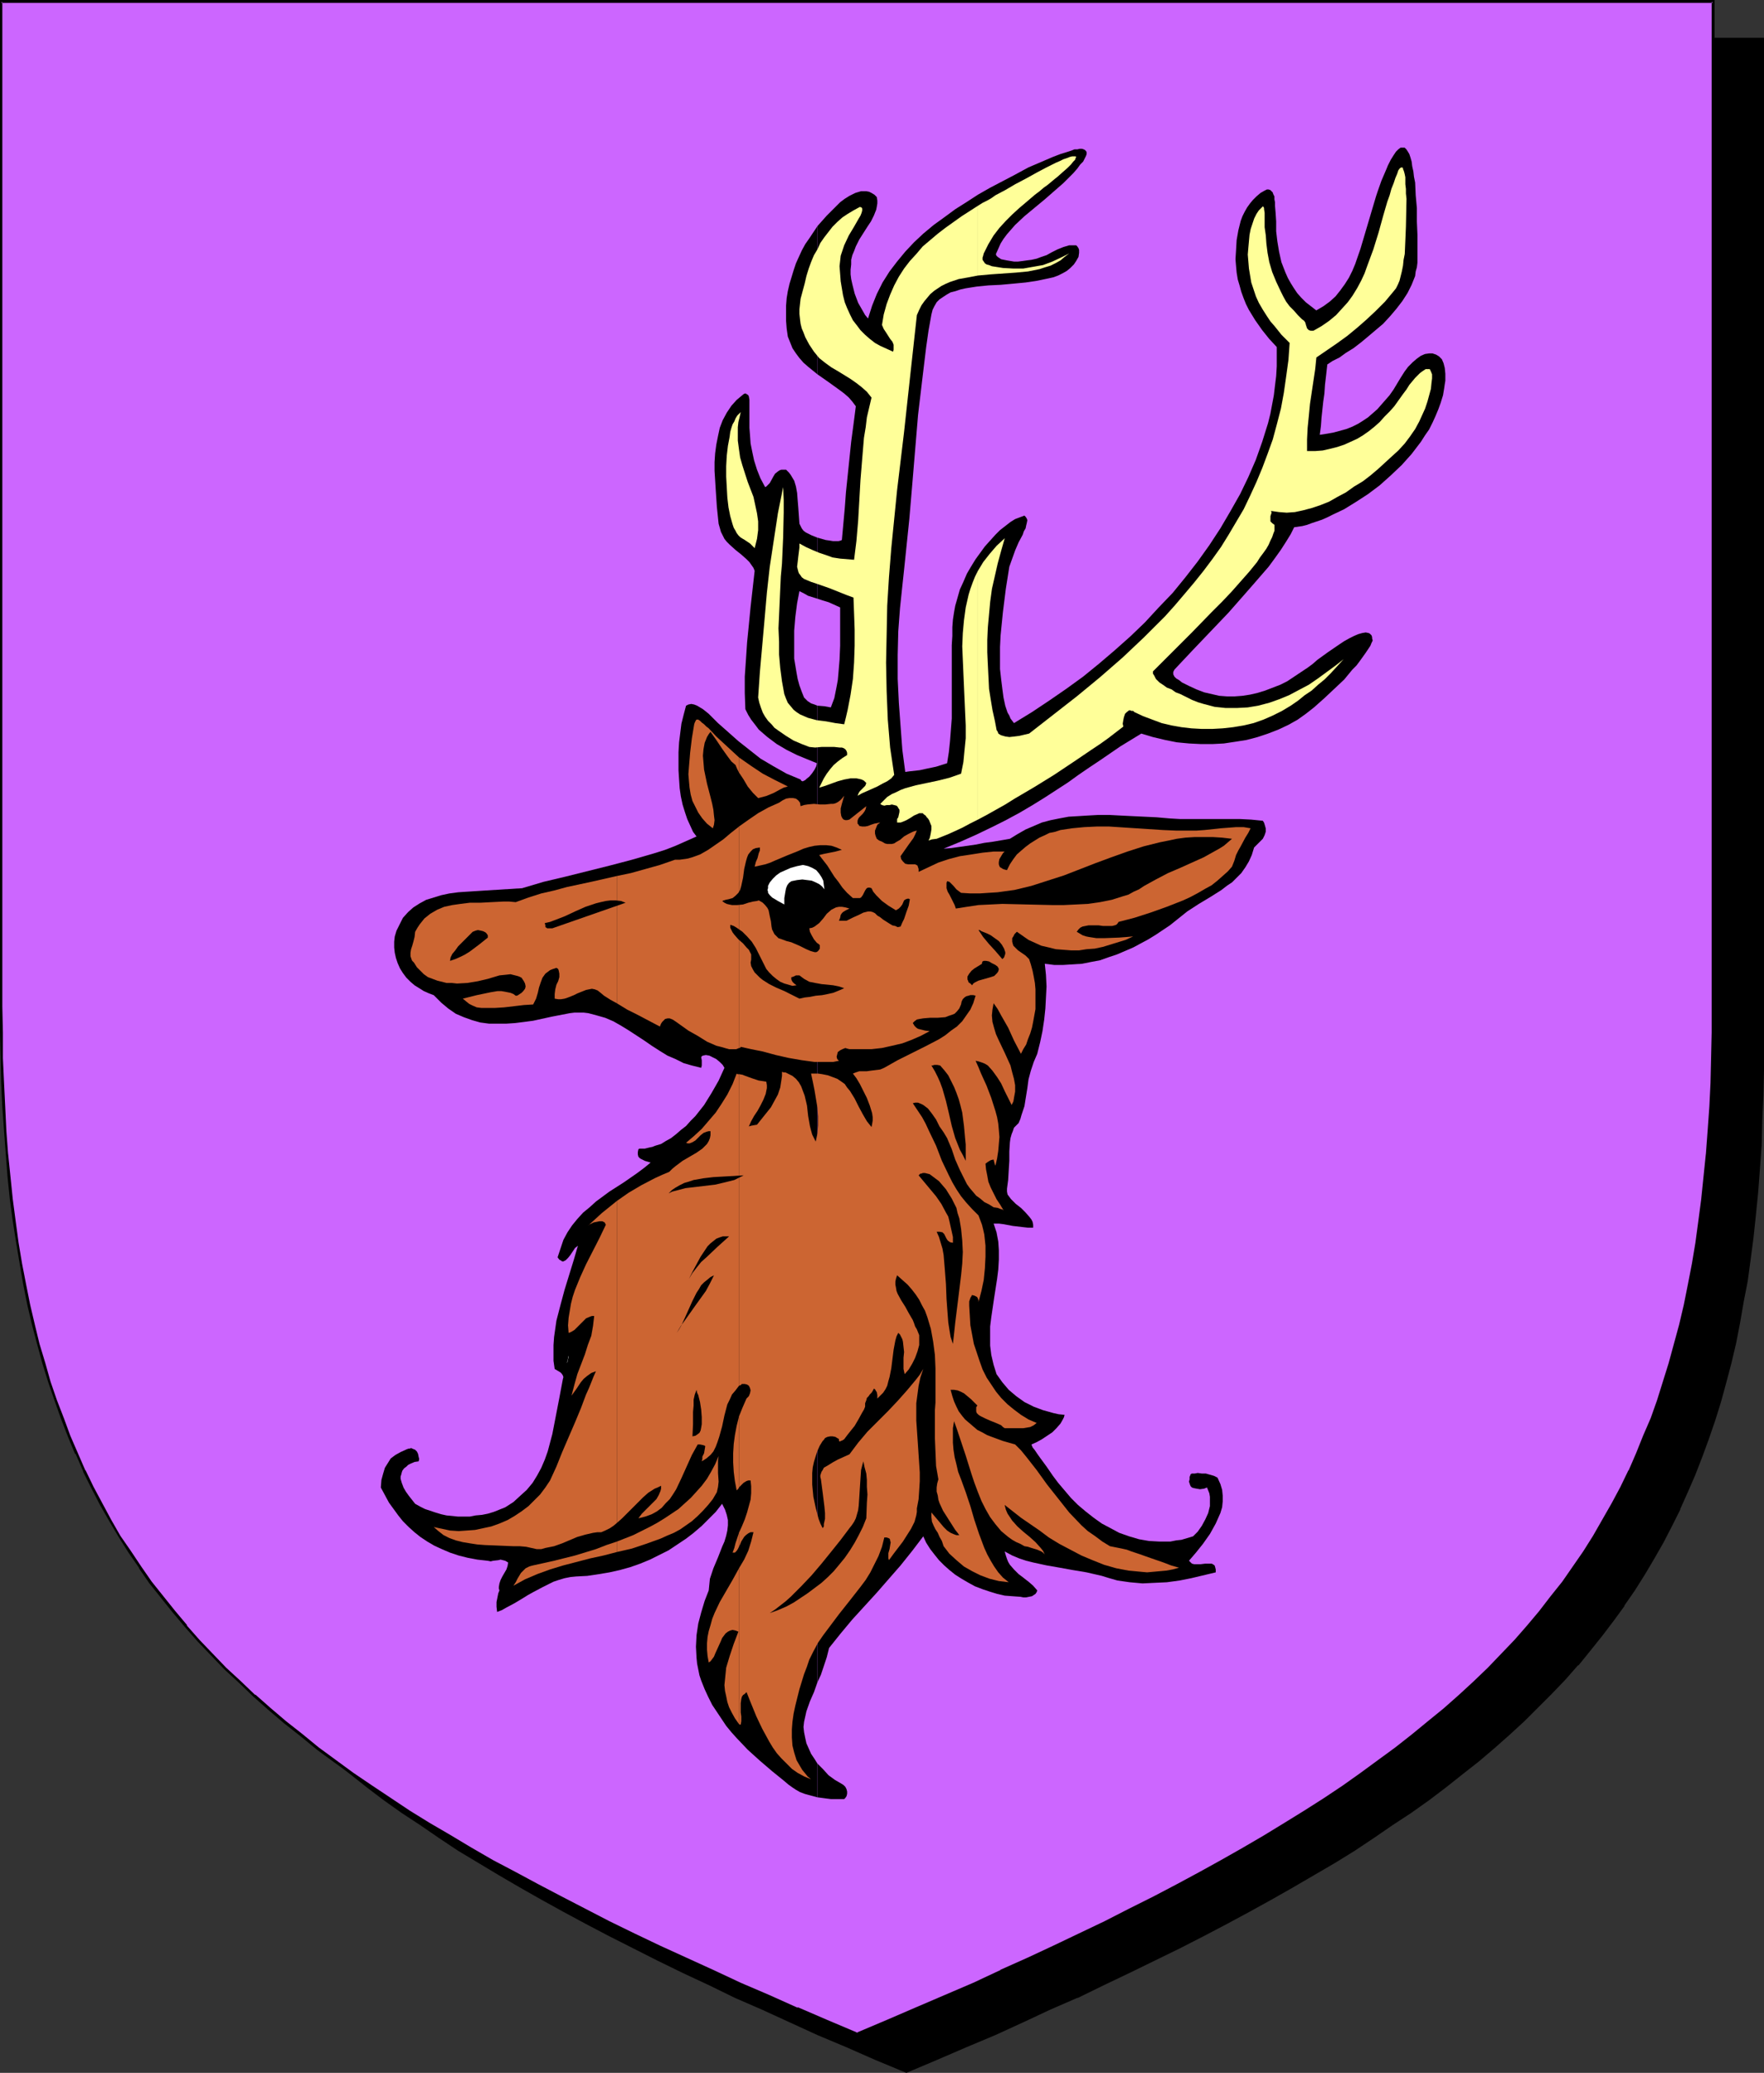 <?xml version="1.0" encoding="UTF-8" standalone="no"?>
<svg
   version="1.0"
   width="129.724mm"
   height="152.441mm"
   id="svg41"
   sodipodi:docname="Stag - Head 2.wmf"
   xmlns:inkscape="http://www.inkscape.org/namespaces/inkscape"
   xmlns:sodipodi="http://sodipodi.sourceforge.net/DTD/sodipodi-0.dtd"
   xmlns="http://www.w3.org/2000/svg"
   xmlns:svg="http://www.w3.org/2000/svg">
  <rect width="100%" height="100%" fill="#333333" stroke="none"/>
  <sodipodi:namedview
     id="namedview41"
     pagecolor="#ffffff"
     bordercolor="#000000"
     borderopacity="0.25"
     inkscape:showpageshadow="2"
     inkscape:pageopacity="0.0"
     inkscape:pagecheckerboard="0"
     inkscape:deskcolor="#d1d1d1"
     inkscape:document-units="mm" />
  <defs
     id="defs1">
    <pattern
       id="WMFhbasepattern"
       patternUnits="userSpaceOnUse"
       width="6"
       height="6"
       x="0"
       y="0" />
  </defs>
  <path
     style="fill:#000000;fill-opacity:1;fill-rule:evenodd;stroke:none"
     d="m 251.934,575.832 8.403,-3.555 8.08,-3.555 8.08,-3.393 7.757,-3.555 7.757,-3.393 7.434,-3.393 7.272,-3.555 7.11,-3.393 6.949,-3.393 6.949,-3.393 6.626,-3.393 6.464,-3.393 6.302,-3.393 6.141,-3.393 5.979,-3.393 5.818,-3.393 5.656,-3.393 5.656,-3.393 5.333,-3.555 5.171,-3.393 5.171,-3.555 4.848,-3.555 4.848,-3.555 4.686,-3.555 4.363,-3.716 4.363,-3.716 4.202,-3.716 4.202,-3.716 3.878,-3.878 3.717,-3.878 3.717,-3.878 3.555,-3.878 3.394,-4.039 3.232,-4.039 3.07,-4.201 3.07,-4.201 2.909,-4.201 2.747,-4.362 2.586,-4.362 2.586,-4.524 2.424,-4.686 2.262,-4.524 2.101,-4.847 2.101,-4.847 1.939,-4.847 1.778,-5.009 1.778,-5.17 1.616,-5.17 1.454,-5.332 1.293,-5.493 1.293,-5.493 1.293,-5.655 0.97,-5.655 0.97,-5.978 0.97,-5.816 0.808,-6.14 0.646,-6.301 0.646,-6.301 0.485,-6.463 0.323,-6.624 0.323,-6.786 0.323,-6.947 v -6.947 l 0.162,-7.109 V 10.825 H 251.934 14.059 v 279.514 7.109 l 0.162,7.109 0.323,6.786 0.323,6.786 0.323,6.624 0.485,6.463 0.646,6.301 0.646,6.301 0.808,6.14 0.808,5.978 0.97,5.816 0.97,5.816 1.293,5.493 1.293,5.655 1.293,5.332 1.616,5.332 1.616,5.17 1.616,5.17 1.778,5.009 1.939,5.009 2.101,4.847 2.101,4.686 2.262,4.686 2.424,4.524 2.586,4.524 2.586,4.524 2.747,4.201 2.909,4.362 3.07,4.201 3.07,4.201 3.232,4.039 3.394,4.039 3.555,3.878 3.717,3.878 3.717,3.878 3.878,3.878 4.202,3.716 4.202,3.716 4.363,3.716 4.363,3.716 4.686,3.555 4.848,3.555 4.848,3.555 5.171,3.555 5.171,3.393 5.333,3.555 5.656,3.393 5.656,3.393 5.818,3.393 5.979,3.393 6.141,3.393 6.302,3.393 6.464,3.393 6.626,3.393 6.787,3.393 6.949,3.393 7.272,3.393 7.272,3.555 7.434,3.393 7.757,3.393 7.757,3.555 8.08,3.393 8.08,3.555 z"
     id="path1" />
  <path
     style="fill:#000000;fill-opacity:1;fill-rule:evenodd;stroke:none"
     d="m 251.934,576.155 8.403,-3.555 8.242,-3.555 8.08,-3.393 v 0 l 7.757,-3.555 7.595,-3.555 7.434,-3.231 h 0.162 l 7.272,-3.555 7.11,-3.393 6.949,-3.393 6.949,-3.393 6.626,-3.393 6.464,-3.393 6.302,-3.393 6.141,-3.393 5.979,-3.393 5.818,-3.393 5.818,-3.393 5.494,-3.393 5.333,-3.555 5.171,-3.555 5.171,-3.393 v 0 l 5.01,-3.555 4.686,-3.555 4.686,-3.716 4.525,-3.555 4.363,-3.716 4.202,-3.716 v 0 l 4.04,-3.716 3.878,-3.878 3.878,-3.878 3.717,-3.878 3.394,-3.878 h 0.162 l 3.394,-4.201 3.232,-4.039 3.07,-4.039 3.07,-4.201 v -0.162 l 2.909,-4.201 2.747,-4.362 2.586,-4.362 2.586,-4.524 2.424,-4.686 2.262,-4.524 v -0.162 l 2.101,-4.686 v 0 l 2.101,-4.847 1.939,-5.009 1.778,-4.847 1.778,-5.17 1.616,-5.17 1.454,-5.332 1.454,-5.493 v 0 l 1.293,-5.493 1.131,-5.816 0.97,-5.655 1.131,-5.816 0.808,-5.978 0.808,-6.14 0.646,-6.14 0.646,-6.463 v 0 l 0.485,-6.463 0.485,-6.624 0.162,-6.786 0.323,-6.947 0.162,-6.947 V 290.501 10.502 H 13.736 v 279.838 7.109 l 0.162,7.109 0.162,6.786 0.323,6.786 0.485,6.624 0.485,6.463 v 0 l 0.485,6.463 0.808,6.14 0.646,6.14 0.97,5.978 0.97,5.816 0.97,5.816 1.293,5.655 1.131,5.493 v 0 l 1.454,5.493 1.454,5.332 1.616,5.17 1.778,5.17 1.778,5.009 1.939,5.009 2.101,4.847 v 0 l 2.101,4.686 v 0 l 2.424,4.686 2.262,4.524 2.586,4.524 2.586,4.524 2.747,4.201 2.909,4.362 v 0 l 3.07,4.201 3.07,4.201 3.232,4.039 3.394,4.039 3.555,4.039 v 0 l 3.717,3.878 3.878,3.878 3.878,3.878 4.04,3.716 v 0 l 4.202,3.716 4.363,3.716 4.525,3.555 4.686,3.716 4.686,3.555 5.01,3.555 v 0 l 5.171,3.393 5.171,3.555 5.333,3.555 5.656,3.393 5.656,3.393 5.818,3.393 5.979,3.393 6.141,3.393 6.302,3.393 6.464,3.393 13.413,6.786 6.949,3.393 7.272,3.393 7.272,3.555 v 0 l 7.434,3.231 7.757,3.555 7.757,3.555 v 0 l 8.08,3.393 8.08,3.555 8.565,3.555 0.162,-0.646 -8.403,-3.716 -8.242,-3.393 -7.918,-3.555 v 0.162 l -7.757,-3.555 -7.757,-3.393 -7.434,-3.393 v 0 l -7.272,-3.555 -7.11,-3.393 -6.949,-3.393 -13.574,-6.786 -6.464,-3.393 -6.302,-3.393 -6.141,-3.393 -5.979,-3.393 -5.818,-3.393 -5.656,-3.393 -5.494,-3.393 -5.494,-3.555 -5.171,-3.393 -5.171,-3.555 h 0.162 l -5.01,-3.555 -4.686,-3.555 -4.686,-3.555 -4.525,-3.716 -4.363,-3.716 -4.202,-3.716 v 0.162 l -4.04,-3.716 -3.878,-3.878 -3.878,-3.878 -3.555,-3.878 v 0 l -3.555,-4.039 -3.394,-4.039 -3.232,-4.039 -3.07,-4.201 -3.07,-4.201 v 0.162 l -2.909,-4.362 -2.747,-4.362 -2.747,-4.362 -2.424,-4.524 -2.424,-4.524 -2.262,-4.686 v 0 l -2.101,-4.686 v 0 l -2.101,-4.847 -1.778,-5.009 -1.939,-5.009 -1.616,-5.009 -1.616,-5.17 -1.454,-5.493 -1.454,-5.332 v 0 l -1.293,-5.493 -1.131,-5.655 -1.131,-5.655 -0.97,-5.978 -0.808,-5.978 -0.808,-5.978 -0.646,-6.301 -0.646,-6.301 v 0 l -0.485,-6.463 -0.323,-6.624 -0.323,-6.786 -0.323,-6.786 v -7.109 l -0.162,-7.109 V 10.825 l -0.323,0.323 H 489.971 l -0.323,-0.323 V 290.501 l -0.162,7.109 -0.162,6.947 -0.162,6.947 -0.323,6.786 -0.485,6.624 -0.485,6.463 v -0.162 l -0.646,6.463 -0.646,6.14 -0.646,6.14 -0.97,5.978 -0.97,5.816 -1.131,5.816 -1.131,5.655 -1.293,5.493 v 0 l -1.454,5.332 -1.454,5.332 -1.616,5.17 -1.616,5.17 -1.778,5.009 -2.101,4.847 -1.939,4.847 v 0 l -2.101,4.847 v -0.162 l -2.262,4.686 -2.424,4.686 -2.586,4.362 -2.586,4.362 -2.747,4.524 -2.909,4.201 v 0 l -2.909,4.201 -3.232,4.039 -3.232,4.039 -3.394,4.201 v 0 l -3.394,3.878 -3.717,3.878 -3.878,3.878 -3.878,3.878 -4.04,3.716 v -0.162 l -4.202,3.716 -4.363,3.716 -4.525,3.716 -4.686,3.555 -4.686,3.555 -5.01,3.555 h 0.162 l -5.171,3.555 -5.171,3.393 -5.333,3.555 -5.656,3.393 -5.656,3.393 -5.818,3.393 -5.979,3.393 -6.141,3.393 -6.302,3.393 -6.464,3.393 -6.787,3.393 -6.787,3.393 -6.949,3.393 -7.11,3.393 -7.272,3.555 v 0 l -7.434,3.393 -7.595,3.393 -7.918,3.555 v -0.162 l -7.918,3.555 -8.242,3.393 -8.403,3.716 h 0.323 z"
     id="path2" />
  <path
     style="fill:#cc66ff;fill-opacity:1;fill-rule:evenodd;stroke:none"
     d="m 238.198,565.33 8.403,-3.555 8.08,-3.393 8.08,-3.555 7.757,-3.393 7.757,-3.555 7.434,-3.393 7.272,-3.393 7.11,-3.393 7.11,-3.393 6.787,-3.393 6.626,-3.393 6.464,-3.393 6.302,-3.393 6.141,-3.393 5.979,-3.555 5.818,-3.231 5.818,-3.555 5.494,-3.393 5.333,-3.555 5.333,-3.393 5.01,-3.555 4.848,-3.555 4.848,-3.555 4.686,-3.555 4.525,-3.716 4.363,-3.716 4.04,-3.555 4.202,-3.878 3.878,-3.716 3.717,-3.878 3.717,-3.878 3.555,-4.039 3.394,-4.039 3.232,-4.039 3.07,-4.201 3.07,-4.201 2.909,-4.201 2.747,-4.362 2.586,-4.524 2.586,-4.362 2.424,-4.686 2.262,-4.686 2.101,-4.686 2.101,-4.847 1.939,-5.009 1.778,-4.847 1.778,-5.17 1.616,-5.17 1.454,-5.332 1.293,-5.493 1.293,-5.493 1.131,-5.655 1.131,-5.655 0.97,-5.978 0.97,-5.978 0.808,-6.14 0.646,-6.14 0.485,-6.301 0.485,-6.463 0.485,-6.786 0.323,-6.624 0.162,-6.947 0.162,-7.109 V 279.838 0.485 H 238.198 0.323 V 279.838 v 7.109 l 0.162,7.109 0.323,6.947 0.323,6.624 0.323,6.786 0.485,6.463 0.485,6.301 0.808,6.14 0.808,6.14 0.808,5.978 0.97,5.978 0.97,5.655 1.293,5.655 1.293,5.493 1.293,5.332 1.616,5.493 1.454,5.17 1.778,5.17 1.778,4.847 1.939,5.009 2.101,4.847 2.101,4.686 2.262,4.686 2.424,4.686 2.586,4.362 2.586,4.524 2.747,4.201 2.909,4.362 2.909,4.201 3.232,4.201 3.232,4.039 3.394,4.039 3.555,3.878 3.555,4.039 3.878,3.716 3.878,3.878 4.04,3.716 4.202,3.716 4.363,3.716 4.525,3.555 4.686,3.716 4.686,3.555 5.01,3.555 5.01,3.393 5.333,3.555 5.333,3.393 5.494,3.555 5.656,3.393 5.818,3.393 6.141,3.393 6.141,3.393 6.302,3.393 6.464,3.393 6.626,3.393 6.787,3.555 6.949,3.393 7.11,3.393 7.434,3.393 7.434,3.393 7.595,3.555 7.918,3.393 7.918,3.555 8.242,3.393 z"
     id="path3" />
  <path
     style="fill:#000000;fill-opacity:1;fill-rule:evenodd;stroke:none"
     d="m 238.198,565.815 8.403,-3.555 8.242,-3.555 8.08,-3.393 v -0.162 l 7.757,-3.555 7.595,-3.393 h 0.162 l 7.434,-3.393 7.272,-3.393 14.221,-6.947 6.787,-3.231 6.626,-3.393 6.464,-3.393 6.302,-3.393 6.141,-3.393 5.979,-3.555 5.818,-3.393 5.818,-3.393 5.494,-3.393 5.333,-3.555 5.333,-3.393 5.01,-3.555 5.01,-3.555 v 0 l 4.848,-3.555 4.525,-3.555 4.525,-3.716 4.363,-3.716 4.202,-3.716 v 0 l 4.04,-3.716 4.04,-3.878 3.717,-3.878 3.717,-3.878 3.394,-3.878 h 0.162 l 3.394,-4.039 3.232,-4.039 3.07,-4.201 v 0 l 3.07,-4.362 2.909,-4.201 2.747,-4.362 2.586,-4.362 2.586,-4.524 2.424,-4.524 2.262,-4.686 v -0.162 l 2.101,-4.686 v 0 l 2.101,-4.847 1.939,-5.009 1.778,-5.009 1.778,-5.009 1.616,-5.332 1.454,-5.17 1.454,-5.493 v 0 l 1.131,-5.655 1.293,-5.655 0.97,-5.655 1.131,-5.816 0.808,-6.14 0.808,-5.978 0.646,-6.301 0.485,-6.301 v 0 l 0.646,-6.463 0.323,-6.786 0.323,-6.624 0.323,-6.947 v -7.109 l 0.162,-7.109 V 0 H 0 v 279.838 7.109 l 0.162,7.109 0.162,6.947 0.323,6.624 0.485,6.786 0.485,6.463 v 0 l 0.485,6.301 0.646,6.301 0.808,5.978 0.97,6.14 0.97,5.816 0.97,5.655 1.131,5.655 1.293,5.493 1.454,5.493 v 0 l 1.454,5.332 1.616,5.17 1.778,5.17 1.778,5.009 1.939,5.009 1.939,4.686 h 0.162 l 2.101,4.847 v 0.162 l 2.262,4.524 2.424,4.686 2.586,4.524 2.586,4.362 2.747,4.362 2.909,4.201 v 0.162 l 2.909,4.201 3.232,4.039 3.232,4.039 3.394,4.039 v 0 l 3.555,4.039 3.717,3.878 3.717,3.878 4.04,3.716 4.04,3.878 v 0 l 4.202,3.716 4.363,3.716 4.525,3.555 4.525,3.716 4.848,3.555 v 0 l 5.01,3.555 5.01,3.393 5.171,3.555 5.494,3.393 5.494,3.555 5.656,3.393 5.818,3.393 5.979,3.393 6.302,3.393 6.141,3.393 6.626,3.393 13.413,6.786 6.949,3.393 7.11,3.393 7.434,3.555 7.434,3.393 v 0 l 7.757,3.393 7.757,3.555 8.08,3.393 v 0.162 l 8.08,3.555 8.565,3.555 0.162,-0.808 -8.403,-3.555 -8.242,-3.555 v 0.162 l -7.918,-3.555 -7.918,-3.393 -7.595,-3.555 v 0 l -7.434,-3.393 -7.434,-3.393 -7.11,-3.393 -6.949,-3.393 -13.413,-6.947 -6.464,-3.393 -6.302,-3.393 -6.141,-3.231 -6.141,-3.555 -5.656,-3.393 -5.818,-3.393 -5.494,-3.393 -5.333,-3.555 -5.333,-3.555 -5.01,-3.393 -4.848,-3.555 v 0 L 88.557,485.677 84.032,481.961 79.507,478.406 75.144,474.69 70.942,470.974 v 0.162 l -4.04,-3.878 -4.04,-3.716 -3.717,-3.878 -3.717,-3.878 -3.555,-4.039 h 0.162 l -3.394,-4.039 -3.232,-4.039 -3.232,-4.039 -2.909,-4.201 v 0 l -2.909,-4.362 -2.909,-4.201 -2.586,-4.524 -2.424,-4.524 -2.424,-4.524 -2.262,-4.686 v 0.162 l -2.101,-4.847 v 0 l -2.101,-4.847 -1.778,-4.847 -1.939,-5.009 -1.778,-5.17 -1.454,-5.17 -1.616,-5.332 v 0 l -1.293,-5.332 -1.293,-5.493 -1.131,-5.655 -1.131,-5.816 -0.97,-5.816 -0.808,-5.978 -0.808,-6.14 -0.646,-6.301 -0.646,-6.301 v 0.162 l -0.485,-6.463 -0.323,-6.786 -0.323,-6.624 -0.323,-6.947 v -7.109 L 0.646,279.838 V 0.485 L 0.323,0.808 H 476.073 l -0.323,-0.323 V 279.838 v 7.109 l -0.162,7.109 -0.162,6.947 -0.323,6.624 -0.485,6.786 -0.485,6.463 v -0.162 l -0.646,6.301 -0.646,6.301 -0.808,6.14 -0.808,5.978 -0.97,5.816 -1.131,5.816 -1.131,5.655 -1.293,5.493 v 0 l -1.454,5.332 -1.454,5.332 -1.616,5.17 -1.616,5.17 -1.778,5.009 -2.101,4.847 -1.939,4.847 v 0 l -2.101,4.847 v -0.162 l -2.262,4.686 -2.424,4.524 -2.586,4.524 -2.586,4.524 -2.747,4.362 -2.909,4.201 -2.909,4.201 v 0 l -3.232,4.039 -3.232,4.201 -3.394,4.039 v 0 l -3.394,3.878 -3.717,3.878 -3.717,3.878 -4.04,3.878 -4.04,3.716 v 0 l -4.202,3.716 -4.363,3.555 -4.525,3.716 -4.525,3.555 -4.848,3.555 v 0 l -4.848,3.555 -5.01,3.555 -5.333,3.555 -5.333,3.393 -5.494,3.393 -5.818,3.555 -5.818,3.393 -5.979,3.393 -6.141,3.393 -6.302,3.393 -6.464,3.393 -6.787,3.393 -6.626,3.393 -14.221,6.786 -7.272,3.393 -7.595,3.393 h 0.162 l -7.595,3.555 -7.918,3.393 v 0 l -7.918,3.393 -8.242,3.555 -8.403,3.555 h 0.323 z"
     id="path4" />
  <path
     style="fill:#000000;fill-opacity:1;fill-rule:evenodd;stroke:none"
     d="m 227.209,490.201 v 9.371 l 2.424,0.323 1.293,0.162 h 1.293 2.424 l 0.323,-0.323 0.323,-0.485 0.162,-0.646 v -0.646 l -0.162,-0.646 -0.323,-0.646 -0.485,-0.485 -0.485,-0.323 -1.939,-1.131 -1.778,-1.293 -1.454,-1.616 z"
     id="path5" />
  <path
     style="fill:#000000;fill-opacity:1;fill-rule:evenodd;stroke:none"
     d="m 227.209,196.145 v 271.436 l 0.97,-2.1 0.808,-2.424 0.808,-2.424 0.646,-2.585 3.232,-4.039 3.232,-3.878 6.787,-7.432 6.626,-7.594 3.232,-4.039 3.07,-4.039 0.808,1.777 1.131,1.777 1.131,1.454 1.293,1.616 1.454,1.454 1.454,1.293 1.616,1.293 1.778,1.131 1.939,1.131 1.778,0.969 2.101,0.808 1.939,0.646 2.101,0.646 2.101,0.485 2.101,0.162 2.262,0.162 0.808,0.162 h 0.808 l 0.808,-0.162 0.808,-0.162 0.485,-0.323 0.485,-0.323 0.323,-0.485 0.162,-0.485 -1.131,-1.293 -1.293,-1.131 -0.646,-0.485 -0.808,-0.646 -1.293,-0.969 -1.293,-1.293 -1.131,-1.293 -0.485,-0.808 -0.323,-0.808 -0.323,-0.969 -0.323,-1.131 2.101,1.131 1.939,0.808 1.939,0.646 1.939,0.485 3.717,0.808 3.717,0.646 3.555,0.646 1.939,0.323 1.939,0.323 2.101,0.485 2.101,0.485 2.101,0.646 2.262,0.646 3.394,0.485 3.555,0.323 3.394,-0.162 3.394,-0.162 3.555,-0.485 3.232,-0.646 3.394,-0.808 3.394,-0.808 v -0.808 l -0.162,-0.646 -0.162,-0.485 -0.485,-0.323 -0.323,-0.162 h -0.485 -1.293 l -1.293,0.162 h -1.131 -0.646 l -0.646,-0.162 -0.323,-0.323 -0.485,-0.485 1.939,-2.262 1.939,-2.424 1.939,-2.747 0.808,-1.454 0.808,-1.454 0.646,-1.454 0.646,-1.454 0.485,-1.616 0.162,-1.616 v -1.616 l -0.162,-1.616 -0.485,-1.616 -0.808,-1.777 -0.97,-0.485 -1.131,-0.323 -1.131,-0.323 h -1.131 l -1.131,-0.162 -0.808,0.162 h -0.808 l -0.323,0.162 -0.323,0.808 v 0.646 l -0.162,0.646 0.162,0.485 0.162,0.485 0.162,0.323 0.323,0.323 0.485,0.162 0.808,0.162 0.97,0.162 1.131,-0.162 0.808,-0.323 0.323,0.808 0.323,0.808 0.162,0.969 v 0.808 0.969 0.808 l -0.485,1.939 -0.808,1.777 -0.97,1.777 -1.131,1.616 -1.293,1.293 -1.616,0.485 -1.616,0.485 -1.454,0.162 -1.616,0.323 h -1.454 -1.616 l -2.909,-0.162 -2.747,-0.485 -2.747,-0.808 -2.747,-0.969 -2.424,-1.293 -2.424,-1.293 -2.262,-1.616 -2.262,-1.777 -2.101,-1.777 -1.939,-1.939 -1.778,-2.1 -1.778,-2.1 -1.454,-1.939 -1.778,-2.585 -1.778,-2.424 -0.808,-1.131 -0.646,-0.969 -0.646,-0.808 -0.323,-0.808 1.454,-0.646 1.454,-0.808 1.454,-0.969 1.454,-0.969 1.131,-1.131 1.131,-1.293 0.646,-1.131 0.323,-0.646 0.162,-0.646 -1.616,-0.162 -1.454,-0.323 -2.909,-0.808 -2.586,-0.969 -2.586,-1.293 -2.262,-1.616 -2.101,-1.777 -1.778,-2.1 -0.808,-1.131 -0.808,-1.131 -0.808,-2.585 -0.646,-2.747 -0.323,-2.585 v -2.585 -2.747 l 0.323,-2.585 0.808,-5.493 0.808,-5.17 0.323,-2.585 0.162,-2.747 v -2.585 l -0.162,-2.424 -0.485,-2.585 -0.808,-2.424 h 1.454 l 1.293,0.162 2.586,0.485 2.747,0.323 1.454,0.162 h 1.454 v -0.808 l -0.162,-0.808 -0.323,-0.646 -0.485,-0.646 -1.131,-1.293 -1.293,-1.293 -1.454,-1.131 -1.293,-1.293 -0.485,-0.646 -0.485,-0.646 -0.162,-0.808 v -0.808 l 0.323,-2.424 0.162,-2.747 0.162,-2.585 v -2.585 l 0.162,-2.585 0.162,-1.131 0.323,-1.131 0.323,-0.808 0.323,-0.969 0.646,-0.646 0.646,-0.646 0.485,-1.131 0.323,-1.131 0.808,-2.424 0.808,-5.009 0.323,-2.424 0.646,-2.424 0.808,-2.424 0.485,-1.131 0.485,-1.131 0.808,-3.231 0.646,-3.07 0.485,-3.231 0.323,-3.07 0.162,-3.07 0.162,-3.07 -0.162,-3.231 -0.323,-3.07 2.586,0.323 h 2.586 l 2.586,-0.162 2.586,-0.162 2.424,-0.485 2.586,-0.485 2.262,-0.808 2.424,-0.808 2.262,-0.969 2.262,-0.969 2.101,-1.131 2.101,-1.131 2.101,-1.293 1.939,-1.293 1.939,-1.293 1.616,-1.293 1.616,-1.293 1.616,-1.293 3.232,-2.1 1.616,-0.969 1.616,-0.969 3.07,-1.939 1.454,-1.131 1.454,-0.969 1.293,-1.293 1.293,-1.293 1.131,-1.616 0.97,-1.616 0.808,-1.777 0.646,-2.1 1.616,-1.616 0.808,-0.808 0.485,-0.969 0.323,-0.969 v -0.969 l -0.323,-1.131 -0.162,-0.485 -0.323,-0.485 -3.232,-0.323 -3.232,-0.162 h -10.342 -3.232 -3.07 l -2.747,-0.162 -3.717,-0.323 -3.394,-0.162 -3.394,-0.162 -3.232,-0.162 -3.07,-0.162 h -3.07 l -2.909,0.162 -2.586,0.162 -2.747,0.162 -2.586,0.485 -2.424,0.485 -2.424,0.646 -2.262,0.969 -2.262,0.969 -2.262,1.293 -2.101,1.293 -4.686,0.808 -2.424,0.323 -2.424,0.485 -4.525,0.646 -2.262,0.323 -2.101,0.162 4.686,-1.939 4.363,-1.939 4.363,-2.1 3.878,-1.939 3.878,-2.1 3.555,-2.1 3.394,-2.1 3.232,-2.1 3.232,-2.1 2.909,-2.1 3.07,-2.1 2.909,-1.939 5.656,-3.878 2.909,-1.777 2.909,-1.777 3.232,0.969 3.394,0.808 3.232,0.646 3.394,0.323 3.232,0.162 h 3.394 l 3.07,-0.162 3.232,-0.485 3.07,-0.485 3.07,-0.808 2.909,-0.969 2.909,-1.131 2.747,-1.293 2.586,-1.454 2.262,-1.616 2.262,-1.777 2.909,-2.585 2.747,-2.585 2.747,-2.585 2.262,-2.747 1.131,-1.131 0.97,-1.293 0.808,-1.131 0.808,-1.131 0.646,-0.969 0.646,-0.969 0.323,-0.808 0.323,-0.646 -0.162,-0.646 v -0.323 l -0.162,-0.485 -0.162,-0.162 -0.323,-0.323 -0.323,-0.162 -0.808,-0.162 -0.97,0.162 -1.131,0.323 -1.131,0.485 -1.293,0.646 -1.454,0.808 -1.454,0.969 -3.07,2.1 -2.909,2.1 -1.293,1.131 -1.293,0.969 -1.939,1.293 -1.939,1.293 -1.939,1.293 -1.939,0.969 -2.101,0.808 -2.101,0.808 -2.101,0.646 -2.101,0.485 -2.101,0.323 -2.101,0.162 h -2.262 l -2.101,-0.162 -2.101,-0.485 -2.101,-0.485 -2.101,-0.808 -2.101,-0.969 -1.939,-0.969 -0.808,-0.646 -0.808,-0.485 -0.485,-0.485 -0.323,-0.646 v -0.646 l 0.162,-0.323 0.162,-0.323 2.424,-2.585 2.586,-2.747 10.019,-10.502 4.686,-5.332 2.262,-2.585 2.101,-2.424 2.101,-2.424 1.778,-2.424 1.616,-2.262 1.454,-2.262 1.293,-2.1 0.97,-1.939 1.131,-0.162 1.131,-0.162 1.293,-0.323 1.293,-0.485 1.454,-0.485 1.454,-0.485 1.454,-0.646 1.616,-0.808 3.07,-1.454 3.394,-2.1 3.232,-2.1 3.232,-2.424 3.07,-2.747 3.07,-2.908 2.747,-3.07 2.586,-3.393 1.131,-1.777 1.131,-1.616 0.97,-1.939 0.808,-1.777 0.808,-1.939 0.646,-1.777 0.646,-2.1 0.323,-1.939 0.162,-1.131 0.162,-0.969 v -0.969 -0.969 l -0.162,-1.616 -0.323,-1.293 -0.485,-1.131 -0.808,-0.808 -0.808,-0.485 -0.97,-0.323 h -0.97 l -1.131,0.162 -1.131,0.485 -1.131,0.808 -1.131,0.969 -1.293,1.293 -0.97,1.293 -1.131,1.777 -0.97,1.616 -0.97,1.616 -1.131,1.616 -1.131,1.293 -2.262,2.585 -1.293,1.131 -1.293,1.131 -1.454,0.969 -1.293,0.808 -1.616,0.808 -1.616,0.646 -1.778,0.485 -1.778,0.485 -1.778,0.323 -2.101,0.323 0.323,-2.424 0.162,-2.262 0.485,-4.524 0.323,-2.262 0.162,-2.424 0.323,-2.747 0.323,-2.908 1.454,-0.969 1.939,-0.969 1.778,-1.293 2.101,-1.293 2.101,-1.616 1.939,-1.616 2.101,-1.777 2.101,-1.777 1.939,-2.1 1.778,-2.1 1.616,-2.1 1.454,-2.262 1.131,-2.262 0.97,-2.424 0.162,-1.293 0.323,-1.131 0.162,-1.293 V 71.737 68.667 65.274 l -0.162,-3.716 v -3.716 l -0.323,-3.555 -0.162,-3.555 -0.323,-1.616 -0.162,-1.454 -0.323,-1.454 -0.162,-1.293 -0.323,-1.131 -0.323,-0.969 -0.485,-0.808 -0.323,-0.485 -0.485,-0.485 h -0.485 -0.646 l -0.646,0.485 -0.646,0.646 -0.646,0.969 -0.808,1.293 -0.808,1.616 -0.323,0.808 -0.485,1.131 -0.485,1.131 -0.485,1.131 -0.97,2.747 -0.485,1.454 -0.485,1.616 -1.293,4.362 -1.293,4.362 -1.293,4.362 -1.454,4.201 -0.808,1.939 -0.97,1.939 -1.131,1.777 -1.293,1.777 -1.293,1.616 -1.616,1.454 -1.778,1.293 -1.939,1.131 -1.454,-1.131 -1.454,-1.131 -1.293,-1.293 -1.131,-1.293 -0.97,-1.454 -0.808,-1.293 -0.808,-1.454 -0.646,-1.454 -1.131,-2.908 -0.646,-2.908 -0.485,-2.908 -0.323,-2.747 v -2.747 l -0.162,-2.424 -0.162,-1.939 v -0.969 l -0.162,-0.808 v -0.808 l -0.323,-0.646 -0.162,-0.485 -0.323,-0.323 -0.323,-0.323 -0.485,-0.162 h -0.485 l -0.646,0.323 -1.131,0.646 -1.131,0.969 -0.97,0.969 -0.808,0.969 -0.808,1.131 -0.646,1.131 -0.646,1.293 -0.485,1.293 -0.646,2.585 -0.485,2.747 -0.162,2.747 -0.162,2.585 0.162,1.939 0.162,1.777 0.323,1.939 0.485,1.616 0.485,1.777 0.646,1.777 0.646,1.616 0.808,1.616 1.778,2.908 1.939,2.747 1.939,2.424 2.101,2.262 v 2.747 2.585 l -0.162,2.747 -0.323,2.585 -0.323,2.747 -0.485,2.585 -0.485,2.585 -0.646,2.585 -1.616,5.17 -1.778,5.009 -2.101,4.847 -2.262,4.686 -2.747,4.847 -2.747,4.686 -3.07,4.686 -3.232,4.524 -3.394,4.362 -3.555,4.362 -3.878,4.039 -3.878,4.201 -4.04,3.878 -4.363,3.878 -4.363,3.716 -4.363,3.555 -4.686,3.393 -4.686,3.231 -4.848,3.231 -5.01,3.07 -0.485,-0.646 -0.485,-0.646 -0.323,-0.808 -0.485,-0.808 -0.646,-1.939 -0.485,-2.262 -0.323,-2.424 -0.323,-2.585 -0.323,-2.908 v -6.14 l 0.162,-3.231 0.646,-6.463 0.808,-6.463 0.485,-3.07 0.485,-3.07 0.808,-2.262 0.808,-2.262 0.485,-1.131 0.485,-1.131 1.131,-2.1 0.323,-0.969 0.485,-0.808 0.162,-0.808 0.162,-0.646 0.162,-0.808 -0.162,-0.485 -0.323,-0.485 -0.323,-0.323 -1.293,0.485 -1.293,0.485 -1.293,0.808 -1.454,1.131 -1.454,1.131 -1.293,1.293 -1.454,1.616 -1.454,1.616 -1.293,1.777 -1.293,1.777 -1.293,2.1 -1.131,1.939 -0.97,2.262 -0.97,2.1 -0.646,2.262 -0.646,2.262 -0.323,1.777 -0.323,2.1 -0.162,2.1 v 2.424 l -0.162,2.585 v 14.218 6.14 l -0.485,6.301 -0.323,3.07 -0.485,3.07 -3.07,0.969 -3.07,0.646 -1.454,0.323 -1.454,0.162 -1.454,0.162 -1.131,0.162 -0.808,-6.14 -0.485,-6.463 -0.485,-6.624 -0.323,-6.624 v -6.624 l 0.162,-6.624 0.485,-6.463 0.323,-3.07 0.323,-3.07 0.485,-4.524 0.485,-4.686 0.97,-9.371 0.808,-9.533 0.808,-9.694 0.808,-9.694 1.131,-9.533 1.131,-9.371 0.646,-4.524 0.808,-4.524 0.323,-1.293 0.485,-0.969 0.646,-1.131 0.808,-0.808 0.97,-0.646 0.97,-0.646 1.131,-0.646 1.293,-0.323 1.454,-0.485 1.454,-0.323 3.07,-0.485 3.232,-0.323 3.394,-0.162 3.555,-0.323 3.394,-0.323 3.232,-0.485 3.07,-0.646 1.454,-0.323 1.293,-0.485 1.293,-0.646 1.131,-0.646 0.97,-0.808 0.97,-0.969 0.646,-0.969 0.646,-1.131 0.162,-1.131 v -0.808 l -0.162,-0.485 -0.323,-0.485 -0.323,-0.323 h -0.646 -0.485 -0.808 l -1.616,0.485 -1.616,0.646 -1.616,0.808 -1.454,0.808 -1.454,0.485 -1.293,0.485 -1.454,0.323 -1.293,0.162 -1.131,0.162 -1.293,0.162 h -1.131 l -0.97,-0.162 -0.97,-0.162 -0.808,-0.162 -0.808,-0.162 -0.485,-0.323 -0.485,-0.323 -0.323,-0.323 -0.162,-0.323 v -0.162 l 0.646,-1.454 0.646,-1.454 0.808,-1.293 0.97,-1.293 1.131,-1.293 1.131,-1.293 2.586,-2.424 5.656,-4.686 2.586,-2.262 2.586,-2.262 1.454,-1.454 1.293,-1.293 1.131,-1.293 0.808,-1.131 0.808,-0.808 0.485,-0.969 0.323,-0.646 0.162,-0.485 v -0.485 l -0.162,-0.323 -0.323,-0.323 -0.323,-0.162 -0.485,-0.162 h -0.646 l -0.646,0.162 h -0.808 l -0.808,0.323 -0.97,0.323 -2.101,0.646 -2.101,0.808 -2.262,0.969 -4.525,1.939 -2.101,1.131 -1.778,0.969 -6.787,3.555 -3.394,1.939 -3.232,2.1 -3.07,1.939 -3.07,2.262 -2.909,2.1 -2.909,2.424 -2.586,2.424 -2.424,2.585 -2.262,2.747 -2.101,2.747 -1.939,3.07 -1.616,3.231 -1.293,3.231 -1.131,3.555 -0.808,-0.969 -0.646,-1.131 -1.293,-2.262 -0.97,-2.585 -0.646,-2.585 -0.323,-1.454 -0.162,-1.293 v -1.293 l 0.162,-1.454 v -1.293 l 0.323,-1.293 0.485,-1.131 0.485,-1.293 0.97,-1.939 1.131,-1.777 1.131,-1.777 0.97,-1.454 0.808,-1.616 0.646,-1.616 0.162,-0.808 0.162,-0.969 v -0.808 l -0.162,-0.969 -0.646,-0.646 -0.808,-0.485 -0.646,-0.323 -0.808,-0.162 h -0.646 -0.808 l -1.616,0.485 -1.616,0.808 -1.293,0.808 -1.293,0.969 -0.97,0.969 -2.747,2.747 -2.586,2.908 v 41.2 l 3.232,2.262 2.909,2.1 1.293,0.969 1.293,1.131 0.97,1.131 0.97,1.293 -0.646,5.009 -0.646,4.847 -0.485,4.686 -0.485,4.686 -0.485,4.686 -0.323,4.362 -0.808,8.886 -0.323,0.162 -0.646,0.162 h -1.454 l -0.97,-0.162 -1.131,-0.162 -2.262,-0.646 v 16.965 l 1.454,0.485 1.616,0.485 1.454,0.646 1.778,0.808 v 1.454 5.332 3.878 l -0.162,3.878 -0.323,3.878 -0.162,1.777 -0.323,1.777 -0.323,1.616 -0.323,1.616 -0.485,1.293 -0.485,1.293 -1.778,-0.323 z"
     id="path6" />
  <path
     style="fill:#000000;fill-opacity:1;fill-rule:evenodd;stroke:none"
     d="M 227.209,104.05 V 62.85 l -2.262,3.393 -1.131,1.616 -0.97,1.777 -0.808,1.777 -0.808,1.777 -0.646,1.939 -1.131,3.716 -0.485,2.1 -0.323,1.939 -0.162,2.1 v 2.1 2.1 l 0.162,2.1 0.323,2.262 0.646,1.616 0.646,1.616 0.97,1.454 0.97,1.293 1.131,1.293 1.293,1.131 z"
     id="path7" />
  <path
     style="fill:#000000;fill-opacity:1;fill-rule:evenodd;stroke:none"
     d="m 227.209,166.416 v -16.965 l -1.616,-0.646 -1.616,-0.808 -0.646,-0.485 -0.485,-0.646 -0.323,-0.646 -0.323,-0.646 -0.162,-2.262 -0.162,-2.262 -0.162,-1.939 -0.162,-2.1 -0.323,-1.777 -0.485,-1.616 -0.485,-0.808 -0.485,-0.808 -0.485,-0.646 -0.808,-0.808 h -0.646 -0.646 l -0.485,0.162 -0.485,0.323 -0.808,0.646 -0.485,0.808 -0.97,1.777 -0.646,0.646 -0.323,0.323 -0.323,0.162 -1.293,-2.424 -0.97,-2.424 -0.808,-2.585 -0.485,-2.262 -0.485,-2.424 -0.162,-2.262 -0.162,-2.1 v -6.624 -1.131 l -0.162,-0.969 -0.162,-0.323 -0.162,-0.162 -0.323,-0.162 -0.162,-0.162 h -0.323 l -0.323,0.162 -0.97,0.808 -0.97,0.808 -1.454,1.616 -1.293,1.939 -1.131,2.1 -0.808,2.1 -0.485,2.262 -0.485,2.424 -0.323,2.424 -0.162,2.424 v 2.424 l 0.323,5.17 0.323,4.847 0.485,4.686 0.323,1.131 0.323,1.131 0.485,0.969 0.485,0.969 0.646,0.808 0.808,0.808 1.616,1.454 1.616,1.293 1.454,1.293 0.808,0.808 1.131,1.616 0.323,0.808 -1.131,10.017 -0.485,5.009 -0.485,4.847 -0.323,4.847 -0.323,4.686 v 4.524 l 0.162,4.524 0.808,1.616 0.808,1.293 1.131,1.454 0.97,1.293 1.293,1.131 1.131,0.969 1.293,0.969 1.293,0.969 2.747,1.616 2.909,1.454 2.747,1.131 2.747,1.131 -0.162,0.808 -0.485,0.969 -0.646,0.969 -0.808,0.969 -0.808,0.646 -0.323,0.323 -0.323,0.162 -0.323,0.162 h -0.162 l -0.323,-0.162 -0.162,-0.323 -1.939,-0.808 -1.939,-0.808 -3.717,-2.1 -3.555,-2.1 -3.07,-2.424 -3.07,-2.424 -2.909,-2.585 -2.747,-2.424 -2.586,-2.585 -1.616,-1.293 -0.808,-0.485 -0.808,-0.485 -0.808,-0.323 -0.808,-0.162 -0.808,0.162 -0.646,0.323 -0.646,2.424 -0.646,2.585 -0.323,2.585 -0.323,2.585 -0.162,2.747 v 2.585 2.424 l 0.162,2.585 0.162,2.424 0.323,2.262 0.485,2.262 0.646,2.1 0.646,1.939 0.808,1.777 0.808,1.777 0.97,1.293 -2.909,1.293 -2.909,1.293 -2.909,1.131 -3.07,0.969 -6.141,1.777 -6.141,1.616 -12.282,3.07 -6.141,1.454 -5.979,1.777 -5.171,0.323 -5.171,0.323 -5.01,0.323 -2.424,0.162 -2.424,0.323 -2.262,0.485 -2.101,0.646 -2.101,0.646 -1.778,0.969 -1.778,1.131 -1.454,1.293 -1.454,1.616 -0.485,0.969 -0.485,0.969 -0.808,1.616 -0.485,1.616 -0.162,1.454 v 1.616 l 0.162,1.454 0.323,1.454 0.485,1.454 0.646,1.454 0.808,1.293 0.97,1.293 1.131,1.131 1.131,0.969 1.293,0.808 1.293,0.808 1.454,0.646 1.293,0.485 0.97,0.969 1.131,1.131 0.97,0.808 0.97,0.808 2.101,1.454 2.262,0.969 2.262,0.808 2.262,0.646 2.424,0.323 h 2.424 2.424 l 2.424,-0.162 2.586,-0.323 2.424,-0.323 5.171,-1.131 5.01,-0.969 1.293,-0.162 h 1.293 1.293 l 1.293,0.162 2.424,0.646 2.262,0.646 2.262,0.969 2.262,1.293 2.101,1.293 4.202,2.747 2.101,1.454 2.262,1.454 2.101,1.293 2.262,0.969 2.262,1.131 2.262,0.646 2.586,0.646 0.162,-0.646 v -0.646 -0.808 l -0.162,-0.808 0.162,-0.323 0.323,-0.162 0.808,-0.162 0.97,0.162 0.97,0.485 0.97,0.485 0.97,0.808 0.808,0.808 0.485,0.808 -1.616,3.555 -1.939,3.393 -2.101,3.393 -2.424,3.07 -1.293,1.293 -1.293,1.454 -1.454,1.131 -1.293,1.131 -1.454,1.131 -1.454,0.808 -1.293,0.808 -1.616,0.485 -0.808,0.323 -0.808,0.162 -0.646,0.162 -0.646,0.162 h -0.646 -0.485 -0.323 l -0.323,0.162 -0.162,0.808 v 0.646 l 0.162,0.646 0.485,0.485 0.646,0.323 0.646,0.323 1.616,0.485 -1.778,1.454 -1.939,1.454 -3.717,2.585 -4.04,2.585 -3.717,2.747 -1.778,1.616 -1.778,1.454 -1.616,1.777 -1.454,1.777 -1.293,1.939 -1.131,2.1 -0.808,2.424 -0.808,2.424 0.485,0.646 0.323,0.162 0.485,0.323 h 0.323 l 0.323,-0.162 0.323,-0.162 0.646,-0.646 0.646,-0.808 0.646,-0.969 0.646,-0.969 0.808,-0.646 -1.131,3.878 -1.293,4.201 -1.293,4.201 -1.131,4.201 -1.131,4.362 -0.323,2.262 -0.323,2.262 -0.162,2.262 v 2.1 2.262 l 0.323,2.262 0.808,0.485 0.808,0.485 0.323,0.323 0.323,0.485 0.162,0.485 -0.162,0.646 -0.97,5.17 -0.97,5.009 -0.97,5.009 -0.646,2.424 -0.646,2.424 -0.808,2.262 -0.97,2.262 -1.131,2.1 -1.293,2.1 -1.616,1.939 -1.778,1.616 -1.939,1.777 -2.262,1.454 -1.616,0.646 -1.616,0.646 -1.616,0.485 -1.616,0.323 -1.778,0.162 -1.616,0.323 h -1.616 -1.616 l -1.616,-0.162 -1.616,-0.162 -1.454,-0.323 -1.616,-0.485 -1.454,-0.485 -1.454,-0.485 -1.293,-0.646 -1.454,-0.808 -1.778,-2.262 -0.808,-1.131 -0.646,-1.131 -0.485,-1.293 -0.323,-1.131 v -0.646 l 0.162,-0.485 0.162,-0.646 0.162,-0.485 0.485,-0.646 0.646,-0.485 0.485,-0.485 0.646,-0.323 1.131,-0.485 1.131,-0.162 0.162,-0.646 -0.162,-0.646 -0.162,-0.808 -0.323,-0.646 -0.485,-0.485 -0.808,-0.323 -0.323,-0.162 -0.323,0.162 h -0.323 l -0.485,0.162 -1.778,0.808 -1.454,0.808 -1.293,0.969 -0.808,1.293 -0.808,1.293 -0.485,1.616 -0.485,1.777 -0.162,2.1 1.131,2.1 1.131,2.1 1.293,1.777 1.293,1.777 1.293,1.616 1.616,1.616 1.616,1.454 1.616,1.293 1.939,1.293 1.939,1.131 2.101,0.969 2.262,0.969 2.424,0.808 2.586,0.646 2.586,0.485 2.909,0.323 0.808,0.162 0.646,-0.162 1.454,-0.162 0.646,-0.162 0.646,0.162 0.646,0.162 0.808,0.485 -0.162,0.969 -0.323,0.969 -1.131,1.939 -0.485,0.969 -0.323,0.969 -0.162,0.969 v 0.485 l 0.162,0.485 -0.323,0.808 -0.162,0.808 -0.323,1.616 v 1.293 l 0.162,1.454 1.293,-0.485 1.131,-0.646 2.424,-1.293 2.424,-1.454 1.293,-0.808 1.454,-0.808 2.747,-1.454 2.909,-1.454 1.454,-0.485 1.616,-0.485 1.616,-0.323 1.616,-0.162 3.07,-0.162 3.232,-0.485 2.909,-0.485 2.909,-0.646 2.909,-0.808 2.747,-0.969 2.747,-1.131 2.586,-1.293 2.586,-1.293 2.424,-1.616 2.424,-1.616 2.101,-1.616 2.262,-1.939 1.939,-1.939 1.939,-1.939 1.778,-2.262 0.808,1.616 0.485,1.454 0.323,1.454 v 1.454 l -0.162,1.454 -0.323,1.454 -0.485,1.616 -0.646,1.454 -1.131,2.908 -1.293,3.07 -0.485,1.454 -0.485,1.454 -0.162,1.616 -0.162,1.616 -1.131,2.908 -0.97,3.231 -0.808,3.07 -0.485,3.231 -0.162,3.231 0.162,3.07 0.162,1.616 0.323,1.616 0.323,1.616 0.485,1.454 0.97,2.424 0.97,2.1 1.131,2.262 1.293,1.939 1.293,1.939 1.293,1.939 1.454,1.777 1.454,1.616 3.07,3.231 3.394,3.07 3.394,2.908 3.394,2.747 1.131,0.969 1.131,0.808 0.97,0.646 1.131,0.646 1.293,0.485 1.131,0.323 2.424,0.646 v -9.371 l -0.808,-1.293 -0.97,-1.454 -0.646,-1.454 -0.646,-1.454 -0.323,-1.454 -0.323,-1.616 -0.162,-1.454 0.162,-1.454 0.323,-1.454 0.323,-1.454 0.97,-2.747 1.131,-2.585 0.97,-2.747 V 196.145 l -0.808,-0.323 -0.97,-0.323 -0.97,-0.646 -0.97,-0.969 -0.646,-1.616 -0.646,-1.777 -0.485,-1.777 -0.323,-1.777 -0.323,-1.939 -0.323,-1.939 v -3.878 -3.878 l 0.323,-3.878 0.485,-3.716 0.646,-3.393 1.293,0.646 1.131,0.646 z"
     id="path8" />
  <path
     style="fill:#cc6532;fill-opacity:1;fill-rule:evenodd;stroke:none"
     d="m 205.393,435.913 v 43.301 l 0.323,0.162 h 0.162 l 0.162,-0.969 v -1.293 l -0.162,-1.131 v -1.293 -1.293 l 0.162,-1.131 0.162,-0.646 0.323,-0.485 0.485,-0.323 0.485,-0.485 0.646,1.616 0.646,1.616 1.454,3.555 1.616,3.393 1.939,3.555 0.97,1.616 1.131,1.616 1.293,1.454 1.454,1.454 1.454,1.454 1.616,1.131 1.778,0.969 1.939,0.808 -0.97,-0.808 -0.646,-0.808 -0.808,-0.969 -0.485,-0.808 -1.131,-1.939 -0.646,-2.1 -0.485,-1.939 -0.162,-2.262 v -2.262 l 0.162,-2.1 0.323,-2.262 0.485,-2.262 1.131,-4.524 1.293,-4.201 0.808,-2.1 0.646,-1.939 1.131,-2.262 1.293,-2.424 1.454,-2.1 1.454,-1.939 2.909,-3.878 3.07,-3.878 2.909,-3.716 1.454,-1.939 1.293,-2.1 1.131,-2.262 1.131,-2.262 0.97,-2.585 0.646,-2.585 h 0.646 l 0.485,0.162 0.323,0.162 0.162,0.323 v 0.323 l 0.162,0.323 -0.162,0.969 -0.162,0.969 -0.323,1.131 v 0.969 0.485 l 0.162,0.485 1.293,-1.777 2.586,-3.393 1.131,-1.777 1.131,-1.777 0.97,-1.939 0.485,-1.777 0.162,-0.969 v -0.969 l 0.485,-2.585 0.162,-2.424 0.162,-2.585 v -2.424 l -0.323,-4.847 -0.323,-4.847 -0.323,-4.686 v -2.424 -2.424 l 0.323,-2.424 0.323,-2.424 0.485,-2.262 0.808,-2.424 -0.97,1.616 -1.131,1.454 -2.424,2.908 -2.586,2.908 -2.747,2.908 -2.747,2.747 -2.909,2.908 -2.586,3.07 -2.424,3.231 -3.232,1.454 -1.454,0.808 -1.293,0.808 -1.131,0.646 -0.323,0.646 -0.323,0.485 -0.162,0.485 -0.162,0.485 v 0.485 l 0.162,0.646 0.485,3.716 0.485,3.878 0.162,1.777 v 1.616 l -0.323,1.454 v 0.646 l -0.323,0.485 -0.646,-1.293 -0.485,-1.293 -0.808,-3.07 -0.646,-3.07 -0.323,-3.393 v -1.616 -1.616 l 0.162,-1.616 0.323,-1.454 0.485,-1.616 0.485,-1.454 0.646,-1.454 0.808,-1.293 0.323,-0.323 0.323,-0.485 0.646,-0.323 0.808,-0.162 h 0.646 l 0.808,0.162 0.485,0.323 0.323,0.162 0.162,0.162 v 0.485 l 0.323,0.162 0.162,-0.162 0.485,-0.162 0.485,-0.323 0.485,-0.646 0.485,-0.646 0.646,-0.808 1.293,-1.616 1.131,-1.939 0.97,-1.777 0.485,-0.808 0.323,-0.808 v -0.969 l 0.323,-0.808 0.162,-0.646 0.485,-0.485 0.323,-0.485 0.485,-0.485 0.323,-0.485 0.323,-0.646 0.323,0.162 0.162,0.323 0.323,0.485 0.162,0.808 v 0.969 l 0.808,-0.808 0.808,-0.808 0.646,-0.969 0.485,-0.969 0.323,-1.293 0.323,-1.131 0.485,-2.424 0.323,-2.585 0.323,-2.585 0.485,-2.585 0.323,-1.131 0.485,-0.969 0.485,0.485 0.323,0.646 0.323,0.646 0.162,0.646 0.162,1.454 0.162,1.454 -0.162,1.616 v 1.616 1.454 l 0.323,1.454 1.131,-1.293 0.97,-1.616 0.808,-1.616 0.646,-1.777 0.485,-1.777 v -0.969 -0.808 -0.969 l -0.323,-0.808 -0.323,-0.808 -0.485,-0.808 -0.323,-0.969 -0.323,-0.808 -1.131,-1.939 -0.97,-1.777 -1.131,-1.777 -0.97,-1.777 -0.323,-0.808 -0.162,-0.969 -0.162,-0.808 v -0.808 l 0.162,-0.808 0.323,-0.969 1.454,1.293 1.454,1.293 1.131,1.293 1.131,1.454 0.97,1.454 0.808,1.616 0.808,1.454 0.646,1.777 0.485,1.616 0.485,1.616 0.646,3.555 0.485,3.716 0.162,3.716 v 3.878 3.878 1.777 l -0.162,2.1 v 3.878 3.878 l 0.162,3.878 0.162,3.878 0.646,3.716 -0.323,1.131 -0.162,1.131 v 1.131 l 0.323,1.131 0.162,1.131 0.323,0.969 0.97,2.1 1.131,1.777 1.131,1.777 1.131,1.777 0.646,0.808 0.485,0.646 h -0.808 l -0.485,-0.162 -1.131,-0.485 -0.97,-0.646 -0.97,-0.969 -1.616,-1.939 -1.778,-2.1 v 0.646 0.646 l 0.162,1.293 0.485,1.131 0.485,0.969 0.646,0.969 0.485,1.131 0.646,1.131 0.485,1.454 1.616,2.1 1.939,1.777 2.101,1.777 2.262,1.293 2.262,1.131 2.586,0.969 2.586,0.646 2.747,0.323 -1.616,-1.293 -1.293,-1.454 -1.131,-1.616 -0.97,-1.616 -0.97,-1.777 -0.808,-1.777 -1.454,-3.878 -1.293,-3.878 -1.131,-3.878 -1.293,-3.878 -1.293,-3.555 -0.808,-2.1 -0.485,-2.1 -0.485,-1.939 -0.323,-2.1 -0.162,-1.939 v -2.1 -1.939 l 0.323,-1.939 0.808,2.262 0.808,2.424 1.616,4.847 1.616,5.17 0.808,2.424 0.97,2.585 0.97,2.424 1.131,2.262 1.293,2.262 1.454,1.939 1.616,1.939 1.939,1.616 1.131,0.808 1.131,0.646 1.131,0.485 1.131,0.646 0.97,0.162 0.97,0.323 1.616,0.485 1.131,0.485 0.485,0.323 0.485,0.485 -0.485,-0.969 -0.646,-0.808 -1.454,-1.616 -1.616,-1.454 -1.778,-1.454 -1.616,-1.454 -1.454,-1.616 -0.646,-0.969 -0.646,-0.969 -0.485,-1.131 -0.323,-1.293 2.262,1.777 2.262,1.777 2.586,1.777 2.586,1.777 2.586,1.939 2.909,1.777 3.07,1.616 3.07,1.616 3.07,1.293 3.232,1.293 3.394,0.969 3.394,0.646 3.394,0.323 1.778,0.162 1.778,-0.162 1.778,-0.162 1.778,-0.162 1.778,-0.323 1.778,-0.485 -2.262,-0.646 -2.101,-0.808 -4.202,-1.454 -2.262,-0.808 -2.424,-0.808 -1.293,-0.485 -1.454,-0.323 -1.616,-0.323 -1.616,-0.323 -2.101,-1.293 -1.939,-1.454 -2.101,-1.454 -1.778,-1.616 -3.394,-3.555 -3.07,-3.878 -3.07,-3.878 -2.909,-4.039 -2.909,-3.716 -1.454,-1.777 -1.616,-1.616 -3.394,-0.969 -3.07,-1.131 -1.293,-0.485 -1.454,-0.808 -1.293,-0.646 -1.131,-0.969 -1.131,-0.969 -1.131,-0.969 -0.808,-0.969 -0.97,-1.293 -0.646,-1.293 -0.646,-1.454 -0.485,-1.454 -0.485,-1.777 h 0.97 l 0.97,0.162 0.808,0.323 0.97,0.485 0.97,0.808 0.97,0.808 1.778,1.777 -0.323,0.485 v 0.646 0.485 l 0.162,0.485 0.485,0.485 0.485,0.323 1.293,0.646 1.454,0.646 1.616,0.646 1.454,0.646 0.485,0.485 0.485,0.323 h 1.454 1.293 1.131 1.293 l 0.97,-0.162 0.97,-0.162 0.97,-0.485 0.808,-0.646 -2.262,-0.969 -2.101,-1.293 -1.939,-1.454 -1.778,-1.454 -1.778,-1.777 -1.454,-1.777 -1.293,-1.939 -1.293,-1.939 -1.131,-2.262 -0.808,-2.262 -0.808,-2.424 -0.808,-2.424 -0.485,-2.585 -0.485,-2.585 -0.162,-2.747 -0.162,-2.747 v -1.131 l 0.323,-0.969 0.162,-0.323 0.162,-0.162 v -0.162 l 0.162,-0.162 0.646,0.162 0.646,0.323 0.162,0.162 0.162,0.323 0.162,0.485 v 0.485 l 0.808,-3.07 0.646,-3.07 0.323,-3.231 0.162,-3.231 v -3.07 l -0.323,-3.07 -0.323,-1.454 -0.323,-1.293 -0.485,-1.293 -0.485,-1.293 -1.778,-1.777 -1.616,-1.777 -1.454,-1.777 -1.293,-1.939 -1.131,-1.939 -0.97,-1.939 -1.939,-4.039 -1.616,-4.201 -1.939,-4.039 -0.97,-2.1 -0.97,-1.777 -1.293,-1.939 -1.293,-1.939 0.646,-0.162 h 0.808 l 0.808,0.323 0.646,0.323 0.646,0.485 0.646,0.485 1.131,1.454 1.131,1.616 0.97,1.939 1.131,1.616 0.97,1.616 1.293,3.07 0.97,2.908 1.293,2.908 1.293,2.585 0.646,1.293 0.808,1.131 0.97,1.131 0.808,0.969 1.131,0.808 1.131,0.969 1.293,0.646 1.293,0.808 1.131,0.162 0.808,0.323 0.646,0.162 v 0.162 h 0.162 l -0.97,-1.616 -0.97,-1.454 -0.808,-1.616 -0.808,-1.616 -0.646,-1.616 -0.323,-1.777 -0.323,-1.616 -0.162,-1.616 0.646,-0.485 0.808,-0.485 0.646,-0.162 h 0.162 v 0 l 0.162,0.646 0.162,0.646 0.162,0.323 v 0.162 l 0.485,-2.1 0.323,-2.1 0.162,-1.939 0.162,-1.939 -0.162,-1.939 -0.162,-1.777 -0.323,-1.777 -0.485,-1.777 -1.131,-3.555 -1.293,-3.393 -1.616,-3.555 -0.646,-1.616 -0.808,-1.777 0.808,0.162 0.97,0.323 0.808,0.323 0.808,0.485 1.293,1.454 1.293,1.777 1.131,1.777 0.97,2.1 1.939,3.878 0.485,-0.969 0.162,-0.969 0.323,-1.777 v -1.777 l -0.323,-1.777 -0.485,-1.777 -0.485,-1.939 -1.616,-3.555 -1.616,-3.393 -0.808,-1.777 -0.485,-1.616 -0.485,-1.777 -0.162,-1.777 0.162,-1.616 0.323,-1.777 1.131,1.616 0.97,1.777 1.939,3.393 1.616,3.555 1.939,3.716 0.646,-1.293 0.808,-1.293 0.485,-1.454 0.646,-1.616 0.485,-1.616 0.323,-1.616 0.323,-1.777 0.323,-1.777 v -1.777 -1.939 -1.777 l -0.162,-1.777 -0.323,-1.777 -0.323,-1.616 -0.485,-1.777 -0.485,-1.454 -0.97,-0.969 -2.101,-1.454 -0.97,-0.969 -0.323,-0.323 -0.162,-0.485 -0.162,-0.646 v -0.485 -0.485 l 0.323,-0.485 0.323,-0.646 0.646,-0.646 1.616,1.131 1.616,1.131 1.778,0.808 1.778,0.808 2.101,0.485 1.939,0.485 2.101,0.162 2.101,0.162 h 2.262 l 2.101,-0.323 2.262,-0.162 2.262,-0.485 2.101,-0.646 2.101,-0.646 2.101,-0.646 2.101,-0.969 -1.778,0.162 -2.101,0.162 -4.202,0.162 h -2.101 l -2.101,-0.323 -0.808,-0.162 -0.97,-0.323 -0.808,-0.485 -0.808,-0.485 0.485,-0.646 0.485,-0.485 0.646,-0.323 0.808,-0.162 0.808,-0.162 h 0.97 1.939 l 1.131,0.162 h 2.586 l 0.646,-0.162 0.485,-0.162 0.323,-0.323 0.323,-0.485 4.363,-1.131 4.525,-1.454 4.525,-1.616 4.525,-1.777 2.101,-0.969 2.101,-1.131 1.939,-1.131 1.778,-0.969 1.616,-1.293 1.454,-1.293 1.454,-1.293 1.131,-1.293 0.646,-1.616 0.485,-1.616 0.646,-1.293 0.646,-1.131 1.293,-2.424 0.808,-1.293 0.646,-1.293 -1.939,-0.323 h -2.101 l -2.101,0.162 -2.101,0.162 -4.525,0.485 -2.262,0.162 h -2.101 -3.555 l -3.717,-0.162 -7.434,-0.485 -7.434,-0.485 h -3.555 l -3.394,0.162 -3.394,0.323 -3.232,0.485 -1.454,0.485 -1.616,0.323 -1.293,0.646 -1.454,0.646 -1.293,0.808 -1.293,0.808 -1.293,0.969 -1.131,0.969 -1.293,1.131 -0.97,1.293 -0.97,1.454 -0.808,1.616 -0.646,-0.162 -0.485,-0.162 -0.485,-0.323 -0.323,-0.162 -0.162,-0.323 -0.162,-0.485 v -0.646 l 0.162,-0.808 0.485,-0.808 0.485,-0.808 0.485,-0.485 h -3.07 l -3.07,0.323 -3.07,0.485 -3.232,0.485 -3.07,0.808 -2.909,0.969 -2.747,1.293 -2.747,1.293 v -0.808 l -0.162,-0.485 -0.162,-0.485 -0.323,-0.162 -0.323,-0.162 h -0.162 -0.808 -0.97 l -0.808,-0.162 -0.323,-0.323 -0.323,-0.323 -0.485,-0.646 -0.162,-0.808 1.131,-1.616 1.131,-1.616 1.293,-1.777 0.485,-0.969 0.485,-1.131 -0.646,0.162 -0.485,0.162 -1.293,0.646 -1.131,0.646 -1.131,0.969 -1.131,0.646 -0.485,0.323 -0.646,0.162 h -0.646 -0.646 l -0.646,-0.162 -0.808,-0.485 -0.808,-0.323 -0.646,-0.485 -0.323,-0.808 -0.162,-0.646 v -0.808 l 0.323,-0.808 0.323,-0.808 0.808,-0.646 -0.808,0.162 -0.808,0.162 -0.97,0.323 -0.808,0.323 -0.808,0.162 h -0.808 l -0.808,-0.162 -0.162,-0.323 -0.323,-0.323 v -0.808 l 0.162,-0.485 0.323,-0.485 0.485,-0.485 0.485,-0.485 0.485,-0.646 0.323,-0.646 0.162,-0.808 -4.686,3.716 -0.646,0.162 h -0.485 l -0.485,-0.162 -0.323,-0.323 -0.162,-0.323 -0.162,-0.323 -0.162,-0.969 v -1.131 l 0.323,-1.293 0.323,-1.131 0.323,-1.131 -0.646,0.808 -0.485,0.485 -0.646,0.485 -0.646,0.323 -0.646,0.162 h -0.646 l -1.454,0.162 h -1.616 l -1.616,-0.162 -1.778,0.162 -0.97,0.162 -0.97,0.323 -0.162,-0.969 -0.485,-0.646 -0.646,-0.485 -0.808,-0.162 h -0.97 l -0.97,0.162 -0.97,0.485 -0.97,0.646 -1.454,0.646 -1.454,0.646 -2.909,1.616 -2.586,1.777 -2.747,1.939 v 61.558 h 0.323 l 0.162,-0.323 1.454,0.323 1.454,0.323 3.232,0.646 3.555,0.969 3.555,0.808 3.717,0.646 3.555,0.485 h 1.778 1.778 1.616 l 1.616,-0.323 -0.485,-0.485 -0.162,-0.646 0.162,-0.646 0.162,-0.646 0.646,-0.485 0.646,-0.323 0.808,-0.323 0.485,0.162 0.646,0.162 h 3.07 3.07 l 2.909,-0.323 2.909,-0.646 2.747,-0.646 2.586,-0.969 2.586,-1.131 2.424,-1.293 -1.293,-0.162 -1.293,-0.323 -0.646,-0.162 -0.485,-0.323 -0.485,-0.485 -0.485,-0.808 0.485,-0.485 0.646,-0.485 0.808,-0.162 0.97,-0.162 1.939,-0.162 h 2.101 l 2.101,-0.162 0.808,-0.323 0.97,-0.323 0.808,-0.323 0.646,-0.646 0.646,-0.808 0.485,-1.131 0.162,-0.808 0.323,-0.646 0.485,-0.485 0.485,-0.323 0.646,-0.162 0.485,-0.162 h 0.808 l 0.646,0.162 -0.646,2.1 -0.808,1.777 -1.131,1.616 -1.131,1.616 -1.454,1.454 -1.616,1.131 -1.616,1.293 -1.778,1.131 -3.717,1.939 -3.878,1.939 -3.878,1.939 -3.717,2.1 -1.131,0.485 -1.293,0.162 -1.293,0.162 -1.131,0.162 h -1.131 -0.97 l -0.97,0.323 -0.808,0.323 0.485,0.646 0.485,0.646 0.97,1.616 0.97,1.939 0.97,1.939 0.808,2.1 0.646,2.1 0.162,1.131 v 0.969 l -0.162,0.969 -0.162,0.808 -0.646,-0.808 -0.646,-0.808 -1.131,-1.939 -1.131,-2.1 -1.131,-2.262 -1.293,-2.1 -0.808,-0.969 -0.646,-0.969 -1.131,-0.808 -0.97,-0.646 -1.293,-0.485 -1.293,-0.485 -0.808,-0.162 -0.808,-0.162 -1.131,-0.162 h -1.939 l 0.485,2.262 0.485,2.424 0.808,4.847 0.162,2.424 v 2.424 l -0.162,2.262 -0.485,2.262 -0.485,-0.969 -0.485,-0.969 -0.323,-1.131 -0.323,-1.293 -0.485,-2.747 -0.162,-1.454 -0.162,-1.454 -0.646,-2.747 -0.485,-1.293 -0.485,-1.293 -0.646,-1.131 -0.808,-0.969 -0.97,-0.808 -1.293,-0.646 -0.646,-0.323 h -0.485 l -0.485,-0.162 v 0 1.131 l -0.162,1.131 -0.323,2.1 -0.646,1.939 -0.97,1.777 -0.97,1.777 -1.293,1.616 -2.586,3.231 -0.97,0.162 -0.808,0.162 -0.485,0.162 v 0 l 0.646,-1.454 0.808,-1.454 0.97,-1.454 0.808,-1.454 0.808,-1.616 0.646,-1.616 0.162,-0.808 0.162,-0.808 v -0.808 l -0.162,-0.969 -0.97,-0.162 -1.131,-0.162 -1.939,-0.646 -1.778,-0.646 -0.808,-0.323 -0.97,-0.162 v 86.601 l 0.485,-0.162 0.323,-0.323 h 0.808 l 0.646,0.162 0.485,0.323 0.323,0.646 0.162,0.646 -0.162,0.808 -0.323,0.808 -0.646,0.646 -1.131,2.585 -0.97,2.424 v 19.711 l 0.646,-0.646 0.646,-0.646 0.808,-0.485 0.485,-0.162 h 0.646 l 0.162,1.616 v 1.939 l -0.162,1.777 -0.485,1.777 -0.485,1.777 -0.646,1.939 -0.808,1.939 -0.808,1.777 v 3.878 l 0.323,-0.646 0.323,-0.808 0.808,-1.293 0.485,-0.485 0.646,-0.485 0.646,-0.323 h 0.808 l -0.646,2.585 -0.808,2.585 -1.131,2.424 z"
     id="path9" />
  <path
     style="fill:#cc6532;fill-opacity:1;fill-rule:evenodd;stroke:none"
     d="m 205.393,210.524 v 4.201 l 1.293,1.939 1.131,1.939 1.454,1.777 1.454,1.454 1.293,-0.323 1.131,-0.323 1.939,-0.808 1.778,-0.969 0.97,-0.485 1.131,-0.323 -3.555,-1.777 -3.394,-1.777 -3.394,-2.262 z"
     id="path10" />
  <path
     style="fill:#cc6532;fill-opacity:1;fill-rule:evenodd;stroke:none"
     d="m 205.393,214.725 v -4.201 l -2.101,-1.939 -2.101,-1.939 -2.101,-1.939 -2.101,-2.262 -0.646,-0.485 -0.646,-0.646 -0.646,-0.485 -0.485,-0.485 -0.485,-0.323 h -0.485 l -0.162,0.162 -0.162,0.323 -0.162,0.323 -0.162,0.485 -0.646,3.878 -0.485,4.039 -0.323,3.878 -0.162,2.1 0.162,1.939 0.162,1.777 0.323,1.939 0.485,1.777 0.808,1.616 0.808,1.616 1.131,1.616 1.293,1.454 1.616,1.293 0.323,-0.969 0.162,-1.293 -0.162,-1.293 -0.162,-1.616 -0.323,-1.616 -0.485,-1.939 -0.97,-3.716 -0.808,-3.878 -0.162,-1.939 -0.162,-1.939 0.162,-1.777 0.323,-1.777 0.646,-1.616 0.485,-0.808 0.485,-0.646 1.616,2.262 1.616,2.424 1.616,2.262 0.97,1.293 1.131,0.969 0.485,1.131 z"
     id="path11" />
  <path
     style="fill:#cc6532;fill-opacity:1;fill-rule:evenodd;stroke:none"
     d="M 205.393,291.309 V 229.751 l -2.262,1.777 -2.101,1.777 -2.101,1.454 -2.101,1.454 -2.262,1.293 -2.262,0.808 -1.131,0.323 -1.131,0.162 -1.131,0.162 h -1.293 l -4.202,1.454 -4.04,1.131 -4.04,1.131 -3.878,0.808 v 35.384 l 2.909,1.777 2.909,1.454 3.07,1.616 3.07,1.616 0.323,-0.808 0.323,-0.485 0.485,-0.485 0.323,-0.323 0.646,-0.162 h 0.646 l 0.808,0.323 0.97,0.646 1.131,0.808 2.262,1.616 2.586,1.454 2.586,1.616 2.586,1.131 1.293,0.323 1.131,0.323 1.131,0.323 h 0.97 0.97 z"
     id="path12" />
  <path
     style="fill:#cc6532;fill-opacity:1;fill-rule:evenodd;stroke:none"
     d="m 205.393,385.181 v -86.601 h -0.323 l -0.323,-0.162 -1.131,2.908 -1.454,2.908 -1.616,2.585 -1.616,2.424 -1.939,2.262 -1.939,2.262 -2.101,1.939 -2.262,1.939 0.485,0.162 h 0.485 l 0.808,-0.323 0.808,-0.485 0.808,-0.808 0.646,-0.646 0.808,-0.646 0.808,-0.323 0.646,-0.162 h 0.485 v 1.131 l -0.162,0.808 -0.323,0.808 -0.485,0.808 -0.646,0.646 -0.646,0.646 -1.616,1.131 -1.939,1.131 -1.939,1.131 -1.939,1.454 -0.97,0.808 -0.808,0.808 -1.939,0.808 -2.101,0.969 -3.717,1.939 -3.555,2.1 -3.232,2.262 v 89.509 l 1.454,-1.293 1.454,-1.454 1.454,-1.454 1.454,-1.454 1.454,-1.454 1.454,-1.293 1.778,-1.131 0.808,-0.323 0.97,-0.485 v 0.808 l -0.162,0.646 -0.485,1.131 -0.646,1.131 -0.97,0.969 -0.97,0.969 -0.97,0.969 -1.131,1.131 -0.97,1.293 1.939,-0.485 1.778,-0.646 1.454,-0.808 1.293,-0.969 1.131,-1.293 1.131,-1.131 0.97,-1.454 0.808,-1.293 1.454,-3.07 2.909,-6.463 1.616,-2.908 h 0.646 l 0.808,0.162 0.485,0.162 0.162,0.162 v 0 l -0.162,0.969 -0.162,0.969 -0.485,0.969 v 0.646 l -0.162,0.646 1.293,-0.808 1.131,-0.969 0.808,-0.969 0.646,-1.293 0.485,-1.293 0.485,-1.454 0.808,-2.908 0.646,-3.07 0.808,-3.07 0.646,-1.293 0.646,-1.454 0.97,-1.131 z"
     id="path13" />
  <path
     style="fill:#cc6532;fill-opacity:1;fill-rule:evenodd;stroke:none"
     d="m 205.393,413.455 v -19.711 l -0.646,2.585 -0.485,2.585 -0.323,2.424 -0.162,2.585 v 2.585 l 0.162,2.585 0.323,2.585 0.485,2.585 0.162,-0.162 0.162,-0.162 0.162,-0.162 z"
     id="path14" />
  <path
     style="fill:#cc6532;fill-opacity:1;fill-rule:evenodd;stroke:none"
     d="m 205.393,429.935 v -3.878 l -0.97,2.908 -0.323,1.293 -0.485,1.293 h 0.646 l 0.485,-0.485 0.323,-0.485 z"
     id="path15" />
  <path
     style="fill:#cc6532;fill-opacity:1;fill-rule:evenodd;stroke:none"
     d="m 205.393,479.214 v -43.301 l -1.778,3.231 -1.778,3.07 -1.778,3.07 -1.454,3.07 -0.646,1.616 -0.485,1.777 -0.485,1.616 -0.323,1.616 -0.162,1.777 v 1.777 l 0.162,1.777 0.323,1.777 0.485,-0.323 0.485,-0.646 0.485,-0.646 0.323,-0.808 0.808,-1.777 0.808,-1.777 0.323,-0.808 0.485,-0.646 0.485,-0.646 0.646,-0.485 0.646,-0.323 0.646,-0.162 0.808,0.162 0.808,0.323 -1.293,3.393 -1.131,3.393 -0.485,1.616 -0.485,1.616 -0.162,1.616 -0.162,1.616 -0.162,1.616 0.162,1.616 0.323,1.454 0.323,1.616 0.485,1.454 0.808,1.616 0.808,1.454 z"
     id="path16" />
  <path
     style="fill:#cc6532;fill-opacity:1;fill-rule:evenodd;stroke:none"
     d="m 171.457,428.481 v 2.908 l 4.202,-0.969 3.878,-1.293 4.04,-1.454 1.778,-0.808 1.939,-0.808 1.778,-0.969 1.616,-1.131 1.616,-1.131 1.616,-1.454 1.454,-1.454 1.454,-1.616 1.293,-1.616 1.131,-1.939 0.323,-1.454 0.162,-1.454 -0.162,-2.424 v -1.131 -1.131 -1.131 l 0.162,-1.293 -0.97,2.262 -1.131,2.1 -1.131,1.939 -1.454,1.939 -1.454,1.616 -1.616,1.777 -1.616,1.454 -1.778,1.616 -1.939,1.293 -1.939,1.293 -2.101,1.293 -2.101,1.131 -2.262,1.131 -2.262,1.131 z"
     id="path17" />
  <path
     style="fill:#cc6532;fill-opacity:1;fill-rule:evenodd;stroke:none"
     d="m 171.457,278.868 v -35.384 l -7.11,1.616 -6.787,1.454 -3.555,0.969 -3.555,0.808 -3.555,1.131 -3.555,1.293 -1.778,-0.162 h -1.778 l -3.232,0.162 -3.07,0.162 h -2.909 l -2.586,0.323 -2.262,0.323 -2.262,0.485 -1.939,0.808 -1.939,1.131 -0.808,0.646 -0.808,0.646 -0.646,0.808 -0.646,0.808 -0.646,0.969 -0.646,1.131 -0.162,1.454 -0.323,1.293 -0.323,1.131 -0.323,0.969 -0.162,0.969 v 0.969 l 0.323,0.969 0.162,0.323 0.485,0.485 0.808,1.293 0.97,0.969 0.97,0.969 1.131,0.808 1.293,0.485 1.293,0.485 1.293,0.323 1.293,0.323 h 1.454 l 1.454,0.162 2.909,-0.162 2.909,-0.485 2.747,-0.646 1.616,-0.485 1.616,-0.485 1.616,-0.162 1.454,-0.162 1.293,0.323 0.646,0.162 0.485,0.162 0.646,0.323 0.323,0.485 0.323,0.485 0.323,0.646 0.162,0.808 -0.162,0.646 -0.485,0.646 -0.485,0.485 -0.485,0.323 -0.485,0.323 -0.323,0.162 h -0.323 v 0 l -0.646,-0.485 -0.808,-0.323 -0.808,-0.162 -0.808,-0.162 -0.97,-0.162 h -0.97 l -1.939,0.323 -3.878,0.808 -1.939,0.485 -1.939,0.485 0.97,0.808 0.808,0.646 0.97,0.485 1.131,0.485 1.293,0.162 h 1.131 2.586 l 2.586,-0.162 5.494,-0.646 2.586,-0.162 0.808,-1.616 0.485,-1.616 0.323,-1.454 0.485,-1.454 0.485,-1.293 0.808,-1.131 0.646,-0.485 0.646,-0.485 0.808,-0.323 0.97,-0.323 0.485,0.323 0.162,0.485 0.162,0.808 v 0.969 l -0.323,1.131 -0.485,0.969 -0.323,1.293 -0.162,1.293 v 1.293 l 0.97,0.162 h 0.808 l 0.97,-0.162 0.97,-0.323 1.616,-0.646 0.97,-0.485 0.808,-0.323 1.616,-0.646 0.808,-0.162 0.808,-0.162 0.808,0.162 0.808,0.323 0.808,0.646 0.97,0.808 1.778,1.131 z"
     id="path18" />
  <path
     style="fill:#cc6532;fill-opacity:1;fill-rule:evenodd;stroke:none"
     d="m 171.457,423.311 v -89.509 l -4.202,3.393 -1.939,1.777 -1.939,1.777 0.323,-0.323 0.646,-0.323 0.646,-0.323 0.808,-0.162 0.808,-0.162 h 0.808 l 0.646,0.323 0.162,0.323 0.162,0.323 -1.778,3.716 -3.717,7.271 -1.616,3.555 -1.454,3.555 -0.646,1.939 -0.485,1.939 -0.323,1.939 -0.323,1.939 -0.162,2.1 0.162,2.1 0.485,-0.162 0.323,-0.162 0.808,-0.485 1.616,-1.616 0.808,-0.808 0.808,-0.808 1.131,-0.485 0.485,-0.162 h 0.646 l -0.323,2.747 -0.485,2.747 -0.97,2.585 -0.808,2.585 -2.101,5.493 -0.808,2.908 -0.808,3.07 1.293,-1.777 0.646,-0.969 0.646,-0.969 0.808,-0.969 0.97,-0.808 1.131,-0.808 1.293,-0.485 -0.646,1.454 -0.646,1.616 -0.646,1.616 -0.808,1.777 -1.454,3.878 -1.616,3.878 -3.555,8.24 -1.616,4.039 -1.778,3.878 -1.293,1.939 -1.454,1.939 -1.616,1.616 -1.616,1.616 -1.939,1.454 -1.939,1.293 -1.939,1.131 -2.262,0.969 -2.262,0.808 -2.262,0.485 -2.262,0.485 -2.262,0.162 -2.262,0.162 -2.424,-0.162 -2.262,-0.485 -2.262,-0.485 1.293,1.131 1.454,1.131 1.616,0.808 1.778,0.646 1.939,0.485 1.939,0.323 2.101,0.323 2.101,0.162 4.04,0.162 3.878,0.162 h 1.778 l 1.778,0.162 1.454,0.323 1.454,0.323 h 1.293 l 1.131,-0.323 2.424,-0.485 2.262,-0.808 4.202,-1.777 2.262,-0.646 2.101,-0.485 1.131,-0.162 h 1.131 l 1.131,-0.485 1.293,-0.646 0.97,-0.646 z"
     id="path19" />
  <path
     style="fill:#cc6532;fill-opacity:1;fill-rule:evenodd;stroke:none"
     d="m 171.457,431.389 v -2.908 l -2.909,0.969 -2.909,1.131 -5.818,1.777 -5.818,1.454 -5.818,1.293 -0.646,0.162 -0.485,0.162 -0.97,0.485 -0.646,0.646 -0.646,0.646 -0.97,1.616 -0.485,0.969 -0.646,0.969 3.232,-1.777 3.394,-1.454 3.555,-1.293 3.717,-1.131 7.434,-1.939 3.717,-0.808 z"
     id="path20" />
  <path
     style="fill:#000000;fill-opacity:1;fill-rule:evenodd;stroke:none"
     d="m 213.958,448.354 2.262,-0.808 2.262,-0.969 2.101,-1.131 1.939,-1.293 1.939,-1.293 1.939,-1.454 1.939,-1.454 1.778,-1.616 1.616,-1.616 1.616,-1.939 1.454,-1.777 1.454,-2.1 1.293,-2.1 1.131,-2.1 1.131,-2.262 0.97,-2.424 0.162,-4.362 0.162,-2.262 -0.162,-2.1 v -1.939 l -0.162,-1.777 -0.485,-1.777 -0.323,-1.616 -0.323,1.131 -0.323,1.293 -0.162,2.424 -0.162,2.424 -0.162,2.585 -0.162,2.424 -0.162,1.293 -0.646,2.262 -0.485,0.969 -0.646,0.969 -0.646,0.808 -2.424,3.231 -2.586,3.231 -2.747,3.393 -2.747,3.231 -2.909,3.07 -2.909,2.908 -1.454,1.293 -1.454,1.131 -1.454,1.131 z"
     id="path21" />
  <path
     style="fill:#000000;fill-opacity:1;fill-rule:evenodd;stroke:none"
     d="m 192.465,399.237 0.808,-0.162 0.485,-0.323 0.646,-0.485 0.323,-0.646 0.162,-0.808 0.162,-0.969 v -0.969 -0.969 l -0.162,-2.1 -0.323,-2.1 -0.485,-1.939 -0.323,-0.646 -0.162,-0.808 -0.485,1.293 -0.323,1.454 v 1.616 l -0.162,1.777 v 3.393 z"
     id="path22" />
  <path
     style="fill:#ffffff;fill-opacity:1;fill-rule:evenodd;stroke:none"
     d="m 157.398,379.203 0.162,-0.323 0.162,-0.646 0.162,-0.646 0.162,-0.808 v 0.485 l -0.162,0.485 -0.162,0.808 z"
     id="path23" />
  <path
     style="fill:#000000;fill-opacity:1;fill-rule:evenodd;stroke:none"
     d="m 264.862,373.548 0.323,-2.908 0.323,-3.07 0.808,-6.463 0.808,-6.624 0.323,-3.231 0.162,-3.231 -0.162,-3.231 -0.323,-3.231 -0.485,-2.908 -0.485,-1.454 -0.323,-1.454 -0.646,-1.293 -0.646,-1.293 -0.808,-1.293 -0.808,-1.293 -0.97,-1.131 -0.97,-1.131 -1.293,-0.969 -1.293,-0.969 -0.646,-0.162 -0.646,-0.162 h -0.646 l -0.323,0.162 h -0.323 l -0.323,0.323 -0.162,0.162 1.616,1.939 1.616,1.939 1.616,1.939 1.454,2.1 1.293,2.424 0.646,1.131 0.323,1.293 0.323,1.454 0.323,1.454 0.323,1.454 v 1.616 l -0.808,-0.162 -0.646,-0.485 -0.323,-0.485 -0.323,-0.646 -0.323,-0.646 -0.485,-0.485 -0.808,-0.162 h -0.323 -0.485 l 0.646,1.454 0.485,1.616 0.485,1.616 0.323,1.777 0.162,1.939 0.162,1.939 0.323,4.201 0.162,4.201 0.323,4.362 0.162,2.1 0.323,2.1 0.323,1.939 z"
     id="path24" />
  <path
     style="fill:#000000;fill-opacity:1;fill-rule:evenodd;stroke:none"
     d="m 188.102,370.478 1.131,-1.939 1.293,-1.777 2.747,-3.878 2.909,-4.039 1.131,-2.1 1.131,-2.262 -0.97,0.485 -0.97,0.808 -0.808,0.646 -0.808,0.808 -0.646,1.131 -0.646,0.969 -1.131,2.262 -2.101,4.686 -0.97,2.1 -0.646,1.131 z"
     id="path25" />
  <path
     style="fill:#000000;fill-opacity:1;fill-rule:evenodd;stroke:none"
     d="m 191.496,355.452 0.97,-1.616 1.131,-1.454 1.293,-1.616 1.454,-1.293 3.07,-2.908 3.232,-2.908 h -0.97 -0.808 l -0.97,0.323 -0.808,0.323 -0.808,0.646 -0.808,0.646 -0.808,0.808 -0.646,0.969 -1.293,1.939 -1.131,2.1 -1.131,2.1 z"
     id="path26" />
  <path
     style="fill:#000000;fill-opacity:1;fill-rule:evenodd;stroke:none"
     d="m 185.84,331.701 0.97,-0.485 1.293,-0.323 2.424,-0.646 2.747,-0.323 2.747,-0.323 2.747,-0.323 2.747,-0.646 2.586,-0.646 1.293,-0.646 1.293,-0.646 -2.747,0.162 -2.747,0.162 -2.909,0.162 -2.747,0.323 -2.747,0.485 -1.454,0.485 -1.131,0.323 -1.293,0.646 -1.131,0.646 -0.97,0.646 z"
     id="path27" />
  <path
     style="fill:#000000;fill-opacity:1;fill-rule:evenodd;stroke:none"
     d="m 268.417,322.653 v -1.454 -1.454 -1.616 l -0.162,-1.616 -0.323,-3.555 -0.485,-3.716 -0.485,-1.939 -0.485,-1.777 -0.646,-1.777 -0.646,-1.616 -0.808,-1.616 -0.808,-1.616 -1.131,-1.454 -1.131,-1.293 -0.808,-0.162 h -0.808 l -0.485,0.162 h -0.162 -0.162 l 0.97,1.616 0.808,1.616 0.646,1.454 0.646,1.777 0.97,3.393 0.808,3.393 0.808,3.555 0.97,3.393 0.646,1.616 0.646,1.616 0.808,1.454 z"
     id="path28" />
  <path
     style="fill:#000000;fill-opacity:1;fill-rule:evenodd;stroke:none"
     d="m 222.2,277.576 1.454,-0.323 1.454,-0.162 1.616,-0.323 1.778,-0.162 1.616,-0.323 1.454,-0.323 1.616,-0.646 1.454,-0.646 -1.454,-0.485 -1.616,-0.323 -3.232,-0.323 -1.778,-0.323 -1.616,-0.323 -1.454,-0.808 -0.646,-0.485 -0.646,-0.485 h -0.97 l -0.646,0.323 -0.485,0.162 h -0.162 v 0 0.646 l 0.323,0.646 0.485,0.485 0.646,0.485 -1.131,0.162 -1.131,-0.323 -1.131,-0.323 -1.131,-0.485 -1.131,-0.808 -0.97,-0.808 -0.97,-0.969 -0.808,-0.969 -0.97,-1.939 -0.97,-1.939 -0.97,-1.939 -1.131,-1.777 -1.293,-1.454 -1.293,-1.293 -1.616,-1.131 -0.808,-0.485 -0.97,-0.323 v 0.808 l 0.323,0.646 0.323,0.646 0.485,0.646 1.131,1.293 1.293,1.131 0.97,1.131 0.646,0.646 0.323,0.646 0.323,0.646 v 0.808 0.646 l -0.162,0.808 0.162,0.969 0.485,0.969 0.485,0.808 0.646,0.646 0.808,0.808 0.808,0.646 1.778,1.131 1.939,0.969 2.262,0.969 z"
     id="path29" />
  <path
     style="fill:#000000;fill-opacity:1;fill-rule:evenodd;stroke:none"
     d="m 270.195,273.86 0.323,-0.485 0.485,-0.323 0.97,-0.485 1.131,-0.323 1.131,-0.323 1.131,-0.323 0.97,-0.323 0.323,-0.323 0.485,-0.485 0.323,-0.485 0.162,-0.646 -0.323,-0.646 -0.646,-0.485 -0.97,-0.485 -0.808,-0.485 -0.808,-0.162 h -0.646 l -0.323,0.162 -0.162,0.323 v 0.323 l -2.101,1.293 -0.808,0.646 -0.646,0.808 -0.485,0.808 v 0.323 0.485 l 0.162,0.323 0.162,0.485 0.485,0.323 z"
     id="path30" />
  <path
     style="fill:#000000;fill-opacity:1;fill-rule:evenodd;stroke:none"
     d="m 125.078,267.074 1.454,-0.485 1.454,-0.646 1.293,-0.646 1.293,-0.808 2.586,-1.939 2.424,-1.939 v -0.646 l -0.323,-0.485 -0.323,-0.323 -0.646,-0.323 -0.646,-0.162 -0.808,-0.162 -0.646,0.162 -0.808,0.323 -0.97,0.969 -1.131,1.131 -1.939,1.939 -0.808,1.131 -0.808,0.969 -0.485,0.969 z"
     id="path31" />
  <path
     style="fill:#000000;fill-opacity:1;fill-rule:evenodd;stroke:none"
     d="m 278.598,266.589 0.485,-0.485 0.162,-0.485 0.162,-0.485 v -0.485 l -0.162,-0.485 -0.162,-0.485 -0.646,-1.131 -0.808,-0.969 -1.131,-0.808 -1.131,-0.808 -0.97,-0.485 -1.616,-0.646 -0.485,-0.323 h -0.323 v 0 l 0.646,0.969 0.646,0.969 1.616,1.939 1.778,1.939 0.97,1.131 z"
     id="path32" />
  <path
     style="fill:#000000;fill-opacity:1;fill-rule:evenodd;stroke:none"
     d="m 226.401,264.65 h 0.485 l 0.323,-0.162 0.323,-0.323 0.323,-0.485 v -0.485 -0.485 l -0.323,-0.323 -0.485,-0.323 -0.808,-0.969 -0.646,-1.131 -0.485,-0.969 -0.162,-0.969 0.808,-0.162 0.646,-0.323 0.646,-0.485 0.646,-0.485 1.131,-1.293 0.97,-1.293 1.293,-1.131 0.646,-0.323 0.646,-0.323 0.808,-0.162 h 0.808 l 0.97,0.162 1.131,0.323 -0.97,0.485 -0.808,0.485 -0.323,0.323 -0.323,0.485 -0.162,0.808 -0.323,0.808 h 0.646 0.646 0.808 l 0.646,-0.323 1.293,-0.646 1.454,-0.646 1.293,-0.646 0.646,-0.162 0.646,-0.162 h 0.646 l 0.646,0.162 0.646,0.323 0.646,0.646 0.808,0.485 0.808,0.646 1.778,1.131 0.808,0.485 0.808,0.162 0.646,0.323 0.808,-0.162 0.485,-1.131 0.485,-0.969 0.646,-1.939 0.646,-1.777 0.323,-1.777 -0.323,-0.162 h -0.323 l -0.485,0.162 -0.485,0.323 -0.485,1.131 -0.485,0.646 -0.485,0.485 -0.808,0.485 -2.101,-1.293 -1.778,-1.293 -1.616,-1.616 -0.808,-0.969 -0.485,-0.969 -0.485,-0.162 h -0.485 l -0.323,0.162 -0.162,0.162 -0.323,0.485 -0.323,0.646 -0.323,0.646 -0.485,0.646 -0.323,0.162 h -0.485 -0.646 -0.808 l -1.616,-1.454 -1.293,-1.454 -1.131,-1.616 -1.131,-1.454 -1.939,-3.07 -1.131,-1.454 -1.131,-1.454 1.293,-0.323 0.808,-0.162 0.808,-0.162 1.616,-0.323 1.778,-0.485 -1.454,-0.646 -1.454,-0.485 -1.454,-0.162 h -1.616 l -1.616,0.162 -1.454,0.323 -1.616,0.485 -1.454,0.646 -3.232,1.293 -3.07,1.293 -1.454,0.646 -1.454,0.485 -1.454,0.323 -1.454,0.323 0.162,-0.646 0.162,-0.646 0.485,-1.131 0.323,-1.293 0.323,-0.808 v -0.808 l -1.131,0.162 -0.808,0.323 -0.646,0.646 -0.646,0.808 -0.323,0.808 -0.323,1.131 -0.485,2.1 -0.323,2.424 -0.485,2.262 -0.323,1.131 -0.485,0.808 -0.808,0.808 -0.808,0.646 -1.131,0.323 -0.808,0.162 -0.485,0.162 h -0.162 l -0.162,0.162 h -0.162 l 0.646,0.485 0.646,0.323 0.646,0.162 0.808,0.162 h 1.454 l 1.616,-0.162 1.454,-0.485 1.293,-0.323 1.131,-0.162 0.485,-0.162 0.323,0.162 0.808,0.485 0.646,0.646 0.646,0.808 0.323,0.646 0.323,1.616 0.323,1.454 0.162,1.454 0.162,0.808 0.323,0.646 0.323,0.646 0.485,0.485 0.646,0.646 0.97,0.323 1.293,0.485 1.293,0.323 1.131,0.485 1.131,0.485 1.939,0.969 1.131,0.485 z"
     id="path33" />
  <path
     style="fill:#000000;fill-opacity:1;fill-rule:evenodd;stroke:none"
     d="m 153.52,258.026 20.362,-7.109 -1.293,-0.485 -1.454,-0.162 h -1.454 l -1.293,0.162 -1.454,0.323 -1.293,0.323 -2.909,0.969 -2.909,1.293 -2.747,1.293 -2.909,1.131 -1.293,0.485 -1.454,0.323 0.162,0.646 v 0.485 l 0.323,0.162 0.162,0.162 h 0.646 z"
     id="path34" />
  <path
     style="fill:#000000;fill-opacity:1;fill-rule:evenodd;stroke:none"
     d="m 265.67,252.532 3.07,-0.485 3.232,-0.485 3.394,-0.162 3.232,-0.162 6.787,0.162 6.949,0.162 h 3.394 l 3.394,-0.162 3.232,-0.162 3.394,-0.485 3.232,-0.646 3.07,-0.969 1.616,-0.485 1.454,-0.808 1.454,-0.646 1.454,-0.969 3.232,-1.777 3.394,-1.777 3.394,-1.454 3.232,-1.454 3.232,-1.454 2.909,-1.616 1.454,-0.808 1.293,-0.808 1.131,-0.969 1.131,-0.969 -2.747,-0.323 -2.586,-0.162 h -2.586 -2.424 l -2.586,0.162 -2.424,0.323 -2.262,0.485 -2.424,0.485 -4.525,1.131 -4.525,1.454 -4.525,1.616 -4.363,1.616 -8.726,3.393 -4.525,1.454 -4.525,1.454 -4.686,1.131 -4.686,0.646 -2.586,0.162 -2.424,0.162 h -2.586 l -2.586,-0.162 -0.646,-0.485 -0.646,-0.485 -0.808,-0.969 -0.808,-0.808 -0.323,-0.323 -0.646,-0.162 -0.162,0.485 v 0.485 0.969 l 0.323,0.969 0.485,0.808 0.485,0.969 0.485,0.969 0.485,0.969 z"
     id="path35" />
  <path
     style="fill:#ffffff;fill-opacity:1;fill-rule:evenodd;stroke:none"
     d="m 217.998,251.401 v -1.777 l 0.323,-1.939 0.162,-0.808 0.323,-0.808 0.485,-0.646 0.646,-0.485 1.616,-0.323 1.454,-0.162 1.293,0.162 1.293,0.162 1.131,0.485 0.97,0.485 0.808,0.646 0.646,0.808 -0.162,-1.131 -0.162,-1.293 -0.485,-0.969 -0.646,-0.969 -0.808,-0.969 -1.131,-0.646 -1.131,-0.485 -1.454,-0.323 -1.616,0.323 -1.778,0.485 -1.454,0.646 -1.454,0.646 -1.131,0.808 -0.97,0.969 -0.808,0.969 -0.485,0.969 v 0.646 l -0.162,0.485 0.162,0.485 v 0.323 l 0.485,0.646 0.646,0.646 0.808,0.485 0.808,0.485 z"
     id="path36" />
  <path
     style="fill:#ffff99;fill-opacity:1;fill-rule:evenodd;stroke:none"
     d="m 271.811,158.661 v 69.152 l 2.424,-1.293 2.586,-1.454 2.586,-1.454 2.586,-1.616 5.494,-3.231 5.494,-3.393 5.333,-3.555 5.01,-3.393 2.424,-1.616 2.262,-1.616 2.101,-1.616 2.101,-1.616 -0.162,-0.808 0.162,-0.969 0.162,-0.808 0.323,-0.969 0.485,-0.485 0.646,-0.485 h 0.323 l 0.323,0.162 h 0.485 l 0.323,0.323 2.424,1.131 2.586,0.969 2.586,0.969 2.747,0.646 2.747,0.485 2.747,0.323 2.909,0.162 h 2.909 l 2.909,-0.162 2.909,-0.323 2.909,-0.485 2.747,-0.646 2.747,-0.969 2.586,-1.131 2.586,-1.293 2.424,-1.454 2.101,-1.454 1.778,-1.454 1.939,-1.293 1.778,-1.616 1.778,-1.454 1.778,-1.777 1.778,-1.939 1.778,-1.939 -2.262,1.777 -2.424,1.777 -2.424,1.777 -2.586,1.777 -2.747,1.454 -2.747,1.454 -2.747,1.131 -2.747,0.969 -3.07,0.808 -2.909,0.485 -3.07,0.162 h -3.07 l -3.07,-0.323 -3.07,-0.808 -1.616,-0.485 -1.616,-0.646 -1.616,-0.808 -1.616,-0.808 -1.293,-0.485 -1.131,-0.808 -1.293,-0.485 -1.131,-0.808 -0.97,-0.646 -0.97,-0.969 -0.485,-0.969 -0.323,-0.485 v -0.646 l 2.424,-2.424 2.586,-2.585 2.747,-2.747 2.909,-2.908 5.656,-5.816 2.909,-2.908 2.747,-2.908 2.424,-2.747 2.424,-2.747 2.101,-2.585 0.808,-1.293 0.97,-1.293 0.808,-1.131 0.646,-1.131 0.485,-1.131 0.485,-0.969 0.323,-0.969 0.323,-0.808 v -0.808 -0.808 l -0.646,-0.485 -0.485,-0.485 v -0.485 -0.485 -0.485 l 0.323,-0.969 -0.162,-0.485 2.262,0.323 2.101,0.162 2.262,-0.162 2.262,-0.485 2.424,-0.646 2.424,-0.808 2.424,-0.969 2.262,-1.293 2.424,-1.293 2.262,-1.616 2.424,-1.454 2.101,-1.616 2.101,-1.777 1.939,-1.777 1.939,-1.777 1.778,-1.616 1.778,-1.939 1.454,-1.939 1.454,-2.1 1.131,-2.1 0.808,-1.777 0.808,-1.777 0.646,-1.939 0.485,-1.777 0.485,-1.777 0.162,-1.616 0.162,-1.293 v -1.131 l -0.323,-0.808 -0.162,-0.323 -0.162,-0.323 h -0.323 -0.485 -0.323 l -0.485,0.323 -0.485,0.323 -0.646,0.485 -0.646,0.646 -0.646,0.646 -0.808,0.969 -0.808,0.969 -0.808,1.293 -0.97,1.293 -2.424,3.393 -1.293,1.454 -1.454,1.454 -1.293,1.454 -1.454,1.293 -1.616,1.293 -1.616,1.131 -1.616,0.969 -1.778,0.808 -1.778,0.808 -1.939,0.646 -1.939,0.485 -2.101,0.485 -2.101,0.162 h -2.262 v -3.231 l 0.162,-3.231 0.323,-3.231 0.323,-3.393 0.97,-6.463 0.485,-3.231 0.323,-3.231 5.656,-3.878 2.909,-2.1 2.747,-2.262 2.586,-2.262 2.586,-2.424 2.586,-2.585 2.424,-2.908 0.646,-0.808 0.485,-0.969 0.485,-1.131 0.323,-1.293 0.323,-1.293 0.323,-1.616 0.162,-1.616 0.323,-1.616 0.162,-3.716 0.162,-3.878 0.162,-7.755 -0.162,-1.454 v -1.293 l -0.162,-1.293 v -1.131 -0.808 l -0.162,-0.808 -0.162,-0.646 -0.162,-0.485 -0.162,-0.323 v -0.323 l -0.323,-0.162 h -0.162 l -0.162,0.162 h -0.162 l -0.485,0.646 -0.323,0.969 -0.485,1.131 -0.485,1.454 -0.646,1.616 -0.485,1.777 -0.646,1.777 -1.131,3.878 -1.293,4.686 -1.454,4.686 -1.616,4.362 -0.808,2.262 -0.97,2.1 -1.131,2.1 -1.293,2.1 -1.293,1.777 -1.616,1.777 -1.616,1.777 -1.939,1.616 -2.101,1.454 -2.262,1.293 h -0.808 l -0.485,-0.162 -0.485,-0.485 -0.323,-0.969 -0.162,-0.646 -0.323,-0.485 -0.646,-0.485 -1.131,-1.131 -1.131,-1.293 -1.131,-1.131 -0.97,-1.293 -0.808,-1.454 -0.646,-1.293 -1.293,-2.747 -1.131,-2.747 -0.808,-2.747 -0.485,-2.585 -0.323,-2.585 -0.162,-2.262 -0.323,-2.262 v -1.939 -1.454 -0.646 l -0.162,-0.969 v -0.323 l -0.162,-0.323 -0.162,-0.162 -0.162,0.162 -0.162,0.162 -0.808,0.808 -0.646,0.969 -0.646,1.293 -0.485,1.454 -0.485,1.454 -0.323,1.616 -0.162,1.777 -0.162,1.777 -0.162,1.939 0.162,1.939 0.162,1.939 0.323,1.939 0.323,1.939 0.646,1.939 0.646,1.939 0.808,1.777 1.131,1.939 1.131,1.777 0.97,1.454 1.131,1.293 1.939,2.424 2.262,2.262 -0.323,4.686 -0.646,4.686 -0.646,4.524 -0.808,4.362 -1.131,4.362 -1.131,4.201 -1.454,4.039 -1.454,3.878 -1.616,3.878 -1.778,3.878 -1.778,3.716 -2.101,3.555 -2.101,3.555 -2.101,3.393 -2.424,3.393 -2.424,3.231 -2.586,3.231 -2.586,3.07 -2.747,3.231 -2.747,3.07 -2.909,2.908 -2.909,2.908 -5.979,5.655 -6.302,5.493 -6.464,5.332 -6.626,5.17 -6.626,5.17 -2.747,0.646 -1.293,0.162 -1.454,0.162 -1.131,-0.162 -1.131,-0.323 -0.323,-0.162 -0.485,-0.323 -0.162,-0.485 -0.323,-0.485 -0.485,-2.585 -0.646,-2.908 -0.485,-2.908 -0.485,-3.07 -0.162,-3.393 -0.162,-3.231 -0.162,-3.555 v -3.393 l 0.162,-3.555 0.323,-3.555 0.323,-3.555 0.485,-3.555 0.808,-3.555 0.808,-3.555 0.97,-3.555 0.97,-3.393 -2.262,2.1 -1.939,2.262 -1.778,2.262 z"
     id="path37" />
  <path
     style="fill:#ffff99;fill-opacity:1;fill-rule:evenodd;stroke:none"
     d="m 271.811,57.195 v 19.388 l 3.555,-0.323 6.949,-0.485 3.394,-0.323 1.616,-0.323 1.616,-0.323 1.454,-0.485 1.616,-0.485 1.293,-0.646 1.454,-0.808 1.131,-0.969 1.293,-0.969 -2.262,1.131 -2.424,1.131 -2.586,0.969 -2.747,0.485 -2.747,0.485 h -2.747 l -2.909,-0.162 -3.07,-0.485 -0.808,-0.323 -0.646,-0.162 -0.485,-0.323 -0.323,-0.485 -0.323,-0.485 v -0.646 l 0.162,-0.485 0.162,-0.646 1.293,-2.585 1.454,-2.424 1.616,-2.1 1.778,-1.939 1.778,-1.777 1.939,-1.777 2.101,-1.777 2.262,-1.939 1.293,-0.969 1.131,-0.969 1.131,-0.808 1.939,-1.616 0.808,-0.646 1.454,-1.293 1.293,-1.131 0.97,-0.969 0.646,-0.808 0.485,-0.485 0.162,-0.485 0.162,-0.323 -0.162,-0.162 h -0.323 -0.646 l -0.646,0.162 -0.808,0.323 -0.97,0.323 -0.97,0.485 -1.131,0.485 -1.293,0.646 -1.293,0.646 -2.747,1.454 -2.909,1.616 -3.07,1.616 -2.747,1.616 -2.747,1.454 -1.131,0.808 -1.131,0.646 -1.293,0.646 z"
     id="path38" />
  <path
     style="fill:#ffff99;fill-opacity:1;fill-rule:evenodd;stroke:none"
     d="M 271.811,76.584 V 57.195 l -4.525,2.908 -4.525,3.231 -2.101,1.616 -2.101,1.777 -2.101,1.777 -1.778,2.1 -1.778,1.939 -1.616,2.1 -1.454,2.262 -1.293,2.424 -1.131,2.585 -0.97,2.585 -0.808,2.908 -0.485,2.908 0.485,1.131 0.646,0.969 1.131,1.777 0.646,0.808 0.323,0.808 v 0.969 0.485 l -0.162,0.485 -1.778,-0.808 -1.778,-0.808 -1.454,-0.808 -1.454,-1.131 -1.293,-1.131 -1.293,-1.293 -0.97,-1.293 -1.131,-1.454 -0.808,-1.616 -0.808,-1.777 -0.646,-1.616 -0.485,-1.939 -0.323,-1.939 -0.323,-1.939 -0.162,-2.1 -0.162,-2.1 0.162,-1.454 0.162,-1.454 0.485,-1.454 0.485,-1.454 1.293,-2.747 1.454,-2.424 0.646,-1.131 0.646,-1.131 0.485,-0.808 0.323,-0.808 0.162,-0.646 v -0.485 l -0.162,-0.323 -0.485,-0.162 -1.778,0.969 -1.616,0.969 -1.454,0.969 -1.454,1.293 -1.293,1.293 -1.131,1.454 -1.131,1.454 -1.131,1.616 -0.808,1.777 -0.97,1.616 -0.808,1.939 -0.646,1.777 -0.646,2.1 -0.485,2.1 -1.131,4.201 -0.162,1.454 -0.162,1.454 v 1.293 l 0.162,1.454 0.162,1.293 0.323,1.293 0.485,1.131 0.485,1.293 1.131,2.1 1.293,1.939 1.454,1.777 1.616,1.293 1.778,1.293 1.939,1.131 3.394,2.1 1.616,1.131 1.454,1.131 1.454,1.293 1.293,1.616 -0.646,2.747 -0.646,2.747 -0.323,2.747 -0.485,2.908 -0.485,5.816 -0.485,5.978 -0.323,5.655 -0.323,5.655 -0.485,5.655 -0.323,2.585 -0.323,2.585 -1.939,-0.162 -1.939,-0.162 -2.101,-0.323 -1.778,-0.646 -1.939,-0.646 -1.939,-0.808 -1.778,-0.808 -1.778,-0.969 v 1.131 l -0.162,1.293 -0.162,1.293 -0.162,1.454 -0.162,1.293 0.323,1.293 0.162,0.485 0.485,0.646 0.323,0.485 0.646,0.485 1.939,0.808 1.939,0.646 3.232,1.131 3.232,1.293 1.616,0.646 1.778,0.646 0.162,4.362 0.162,4.524 v 4.524 l -0.162,4.686 -0.323,4.524 -0.646,4.362 -0.808,4.201 -0.485,2.1 -0.485,1.939 -2.424,-0.323 -2.586,-0.485 -2.586,-0.323 -2.424,-0.646 -1.131,-0.485 -1.131,-0.485 -0.97,-0.646 -0.808,-0.646 -0.808,-0.969 -0.808,-0.969 -0.485,-1.131 -0.485,-1.293 -0.646,-3.555 -0.485,-3.716 -0.323,-3.716 v -3.555 l -0.162,-3.716 0.162,-3.555 0.323,-7.271 0.162,-3.555 0.323,-3.555 0.323,-7.271 0.162,-6.947 v -3.555 l -0.162,-3.555 -1.454,7.271 -1.131,7.432 -1.131,7.432 -0.808,7.271 -0.646,7.432 -0.646,7.271 -0.646,7.271 -0.485,7.109 0.323,1.454 0.485,1.454 0.485,1.293 0.646,1.131 0.808,1.131 0.97,0.969 0.808,0.969 1.131,0.808 2.101,1.454 2.101,1.293 2.262,0.969 2.101,0.808 1.616,0.162 1.778,-0.162 h 1.778 1.778 l 1.454,0.162 h 0.646 l 0.485,0.162 0.485,0.323 0.323,0.485 0.162,0.485 v 0.646 l -1.293,0.808 -1.293,0.969 -1.131,0.969 -0.97,1.131 -0.97,1.293 -0.808,1.293 -0.646,1.293 -0.646,1.293 1.616,-0.485 1.778,-0.646 1.778,-0.646 1.778,-0.485 1.778,-0.323 h 0.808 0.808 l 0.808,0.162 0.646,0.162 0.646,0.323 0.646,0.646 -0.162,0.485 -0.162,0.323 -0.323,0.323 -0.323,0.323 -0.808,0.808 -0.323,0.485 -0.323,0.808 1.131,-0.646 1.454,-0.646 1.454,-0.646 1.454,-0.646 1.454,-0.808 1.293,-0.646 1.131,-0.808 0.808,-0.969 -1.131,-7.594 -0.646,-7.755 -0.323,-7.917 -0.162,-7.917 0.162,-7.755 0.162,-8.078 0.485,-7.917 0.646,-8.078 0.808,-8.078 0.808,-8.078 1.939,-16.157 1.778,-16.318 1.778,-16.157 0.646,-1.454 0.646,-1.293 0.808,-1.131 0.808,-0.969 0.808,-0.969 1.131,-0.969 0.97,-0.646 0.97,-0.646 1.293,-0.646 1.131,-0.485 2.424,-0.808 2.747,-0.485 z"
     id="path39" />
  <path
     style="fill:#ffff99;fill-opacity:1;fill-rule:evenodd;stroke:none"
     d="m 271.811,227.812 v -69.152 l -0.808,1.616 -0.646,1.616 -0.646,1.777 -0.485,1.616 -0.808,3.555 -0.485,3.555 -0.323,3.555 -0.162,3.716 0.162,3.716 0.323,7.432 0.323,7.271 0.162,3.555 v 3.555 l -0.323,3.231 -0.323,3.393 -0.646,3.231 -3.232,1.131 -3.232,0.808 -3.07,0.646 -3.07,0.646 -2.909,0.808 -1.293,0.485 -1.293,0.646 -1.131,0.485 -1.293,0.808 -0.97,0.969 -0.97,0.969 0.485,0.323 0.646,0.162 0.646,-0.162 h 0.808 l 0.646,-0.162 0.646,0.162 0.646,0.162 0.323,0.323 0.162,0.323 0.323,0.485 v 0.646 l -0.323,1.454 -0.323,0.485 v 0.485 0.485 h 0.162 0.162 0.646 l 0.485,-0.162 1.131,-0.485 1.131,-0.646 0.97,-0.646 1.131,-0.485 0.323,-0.162 h 0.485 0.485 l 0.323,0.323 0.485,0.323 0.323,0.485 0.323,0.323 0.323,0.485 0.323,0.808 0.323,0.808 v 0.969 l -0.162,0.969 -0.162,0.808 -0.162,0.646 -0.323,0.646 0.97,-0.323 1.293,-0.162 1.616,-0.646 1.616,-0.646 1.778,-0.808 2.101,-0.969 2.101,-1.131 z"
     id="path40" />
  <path
     style="fill:#ffff99;fill-opacity:1;fill-rule:evenodd;stroke:none"
     d="m 209.757,152.36 0.323,-1.293 0.323,-1.293 0.323,-2.424 v -2.424 l -0.323,-2.262 -0.485,-2.262 -0.485,-2.262 -1.616,-4.201 -1.454,-4.524 -0.646,-2.262 -0.323,-2.262 -0.323,-2.424 v -2.424 -1.293 l 0.162,-1.454 0.323,-1.293 0.323,-1.454 -0.485,0.485 -0.485,0.485 -0.485,0.808 -0.323,0.808 -0.485,0.808 -0.323,0.969 -0.323,1.131 -0.162,1.293 -0.485,2.585 -0.323,2.747 -0.162,2.908 v 2.908 l 0.162,2.908 0.162,2.908 0.323,2.747 0.485,2.424 0.323,1.131 0.323,1.131 0.323,0.969 0.485,0.808 0.323,0.646 0.485,0.646 0.485,0.485 0.485,0.323 0.808,0.485 0.485,0.323 0.97,0.646 0.646,0.646 z"
     id="path41" />
</svg>
